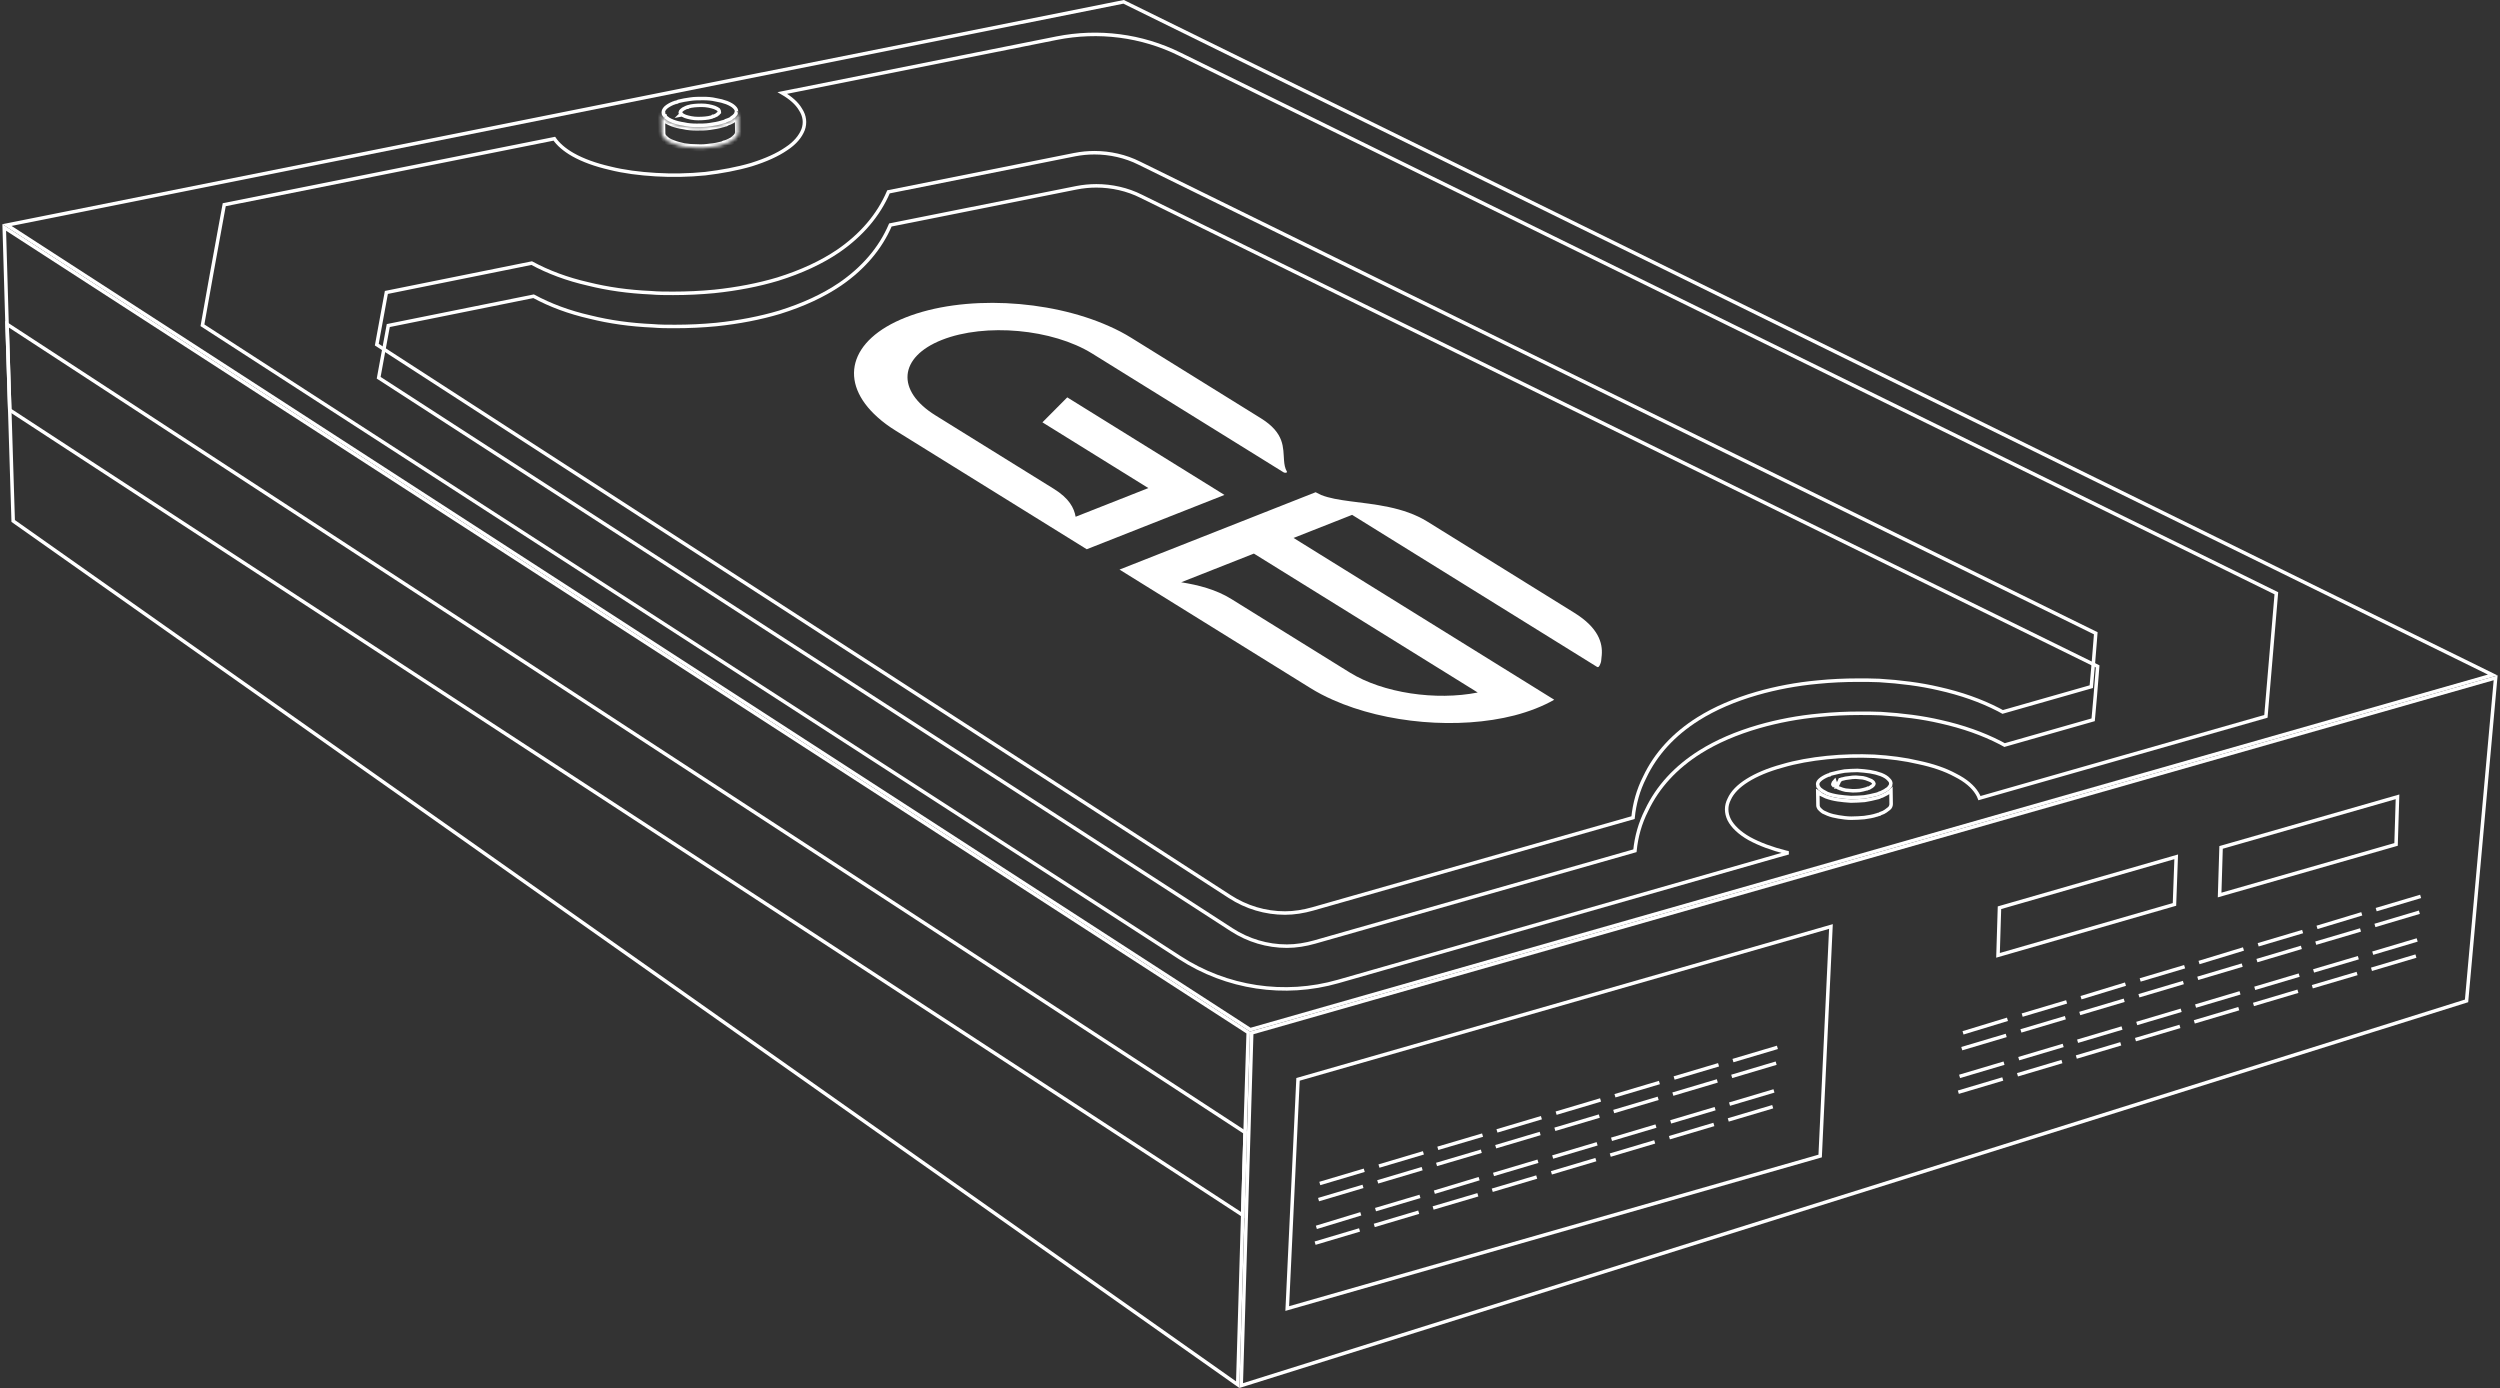 <svg width="713" height="396" viewBox="0 0 713 396" fill="none" xmlns="http://www.w3.org/2000/svg">
<rect x="0" y="0" width="713" height="396" fill="#333333" stroke="none"/>
<g clip-path="url(#clip0_1343_59709)">
<path d="M711.758 193.318L703.462 285.452L353.987 395.167L356.99 294.581L711.758 193.318Z" stroke="white"/>
<path d="M559.495 299.076L572.171 295.304" stroke="white" stroke-miterlimit="10"/>
<path d="M559.853 294.568L572.528 290.704" stroke="white" stroke-miterlimit="10"/>
<path d="M558.514 311.495L571.19 307.723" stroke="white" stroke-miterlimit="10"/>
<path d="M558.871 306.987L571.547 303.216" stroke="white" stroke-miterlimit="10"/>
<path d="M576.366 294.016L589.042 290.244" stroke="white" stroke-miterlimit="10"/>
<path d="M576.725 289.509L589.401 285.737" stroke="white" stroke-miterlimit="10"/>
<path d="M575.386 306.528L588.062 302.756" stroke="white" stroke-miterlimit="10"/>
<path d="M575.743 301.928L588.419 298.156" stroke="white" stroke-miterlimit="10"/>
<path d="M593.148 289.048L605.824 285.277" stroke="white" stroke-miterlimit="10"/>
<path d="M593.507 284.541L606.183 280.677" stroke="white" stroke-miterlimit="10"/>
<path d="M592.168 301.468L604.844 297.696" stroke="white" stroke-miterlimit="10"/>
<path d="M592.525 296.96L605.201 293.188" stroke="white" stroke-miterlimit="10"/>
<path d="M610.02 283.989L622.696 280.217" stroke="white" stroke-miterlimit="10"/>
<path d="M610.378 279.481L623.054 275.709" stroke="white" stroke-miterlimit="10"/>
<path d="M609.039 296.5L621.715 292.729" stroke="white" stroke-miterlimit="10"/>
<path d="M609.396 291.9L622.071 288.129" stroke="white" stroke-miterlimit="10"/>
<path d="M626.803 279.021L639.479 275.249" stroke="white" stroke-miterlimit="10"/>
<path d="M627.161 274.513L639.837 270.649" stroke="white" stroke-miterlimit="10"/>
<path d="M625.821 291.44L638.497 287.668" stroke="white" stroke-miterlimit="10"/>
<path d="M626.179 286.932L638.855 283.161" stroke="white" stroke-miterlimit="10"/>
<path d="M643.675 273.961L656.351 270.189" stroke="white" stroke-miterlimit="10"/>
<path d="M644.033 269.453L656.709 265.682" stroke="white" stroke-miterlimit="10"/>
<path d="M642.692 286.472L655.368 282.7" stroke="white" stroke-miterlimit="10"/>
<path d="M643.051 281.872L655.727 278.101" stroke="white" stroke-miterlimit="10"/>
<path d="M660.456 268.993L673.221 265.222" stroke="white" stroke-miterlimit="10"/>
<path d="M660.814 264.486L673.58 260.622" stroke="white" stroke-miterlimit="10"/>
<path d="M659.475 281.412L672.24 277.641" stroke="white" stroke-miterlimit="10"/>
<path d="M659.832 276.905L672.597 273.133" stroke="white" stroke-miterlimit="10"/>
<path d="M677.329 263.934L690.005 260.162" stroke="white" stroke-miterlimit="10"/>
<path d="M677.688 259.426L690.363 255.654" stroke="white" stroke-miterlimit="10"/>
<path d="M676.346 276.445L689.022 272.673" stroke="white" stroke-miterlimit="10"/>
<path d="M676.703 271.846L689.379 268.074" stroke="white" stroke-miterlimit="10"/>
<path d="M620.654 244.366L620.157 257.942L569.835 272.463L570.249 258.886L620.654 244.366Z" stroke="white"/>
<path d="M683.771 227.253L683.357 240.831L633.037 255.261L633.452 241.683L683.771 227.253Z" stroke="white"/>
<path d="M522.185 264.239L519.11 329.697L367.12 373.196L370.195 307.83L522.185 264.239Z" stroke="white"/>
<path d="M376.05 342.13L388.726 338.358" stroke="white" stroke-miterlimit="10"/>
<path d="M376.408 337.53L389.084 333.759" stroke="white" stroke-miterlimit="10"/>
<path d="M375.067 354.549L387.743 350.777" stroke="white" stroke-miterlimit="10"/>
<path d="M375.426 350.042L388.102 346.178" stroke="white" stroke-miterlimit="10"/>
<path d="M392.922 337.07L405.598 333.298" stroke="white" stroke-miterlimit="10"/>
<path d="M393.28 332.563L405.956 328.791" stroke="white" stroke-miterlimit="10"/>
<path d="M391.94 349.49L404.616 345.718" stroke="white" stroke-miterlimit="10"/>
<path d="M392.299 344.982L404.975 341.21" stroke="white" stroke-miterlimit="10"/>
<path d="M409.703 332.102L422.468 328.331" stroke="white" stroke-miterlimit="10"/>
<path d="M410.062 327.503L422.827 323.731" stroke="white" stroke-miterlimit="10"/>
<path d="M408.723 344.522L421.488 340.75" stroke="white" stroke-miterlimit="10"/>
<path d="M409.081 340.014L421.846 336.15" stroke="white" stroke-miterlimit="10"/>
<path d="M426.575 327.043L439.251 323.271" stroke="white" stroke-miterlimit="10"/>
<path d="M426.934 322.535L439.61 318.763" stroke="white" stroke-miterlimit="10"/>
<path d="M425.594 339.462L438.27 335.69" stroke="white" stroke-miterlimit="10"/>
<path d="M425.951 334.954L438.627 331.182" stroke="white" stroke-miterlimit="10"/>
<path d="M443.446 322.075L456.122 318.303" stroke="white" stroke-miterlimit="10"/>
<path d="M443.805 317.475L456.481 313.703" stroke="white" stroke-miterlimit="10"/>
<path d="M442.464 334.494L455.14 330.722" stroke="white" stroke-miterlimit="10"/>
<path d="M442.822 329.986L455.498 326.215" stroke="white" stroke-miterlimit="10"/>
<path d="M460.229 317.015L472.905 313.243" stroke="white" stroke-miterlimit="10"/>
<path d="M460.587 312.507L473.263 308.736" stroke="white" stroke-miterlimit="10"/>
<path d="M459.247 329.435L471.923 325.663" stroke="white" stroke-miterlimit="10"/>
<path d="M459.605 324.927L472.281 321.155" stroke="white" stroke-miterlimit="10"/>
<path d="M477.1 312.047L489.776 308.275" stroke="white" stroke-miterlimit="10"/>
<path d="M477.458 307.448L490.134 303.676" stroke="white" stroke-miterlimit="10"/>
<path d="M476.118 324.467L488.794 320.695" stroke="white" stroke-miterlimit="10"/>
<path d="M476.477 319.959L489.153 316.187" stroke="white" stroke-miterlimit="10"/>
<path d="M493.882 306.988L506.558 303.216" stroke="white" stroke-miterlimit="10"/>
<path d="M494.24 302.48L506.916 298.708" stroke="white" stroke-miterlimit="10"/>
<path d="M492.9 319.407L505.576 315.635" stroke="white" stroke-miterlimit="10"/>
<path d="M493.259 314.899L505.935 311.128" stroke="white" stroke-miterlimit="10"/>
<path d="M1.207 64.873L355.991 294.467L355.108 322.703V322.704L354.393 347.451L352.993 394.91L3.76 148.583L2.786 117.186L1.983 91.52L1.983 91.519L1.207 64.873Z" stroke="white"/>
<path d="M2.013 92.478L355.1 322.984L354.419 346.559L2.778 116.926L2.013 92.478Z" stroke="white"/>
<path d="M1.985 64.186L320.457 0.523L710.934 192.513L356.581 293.657L1.985 64.186Z" stroke="white"/>
<path d="M510.062 243.216L506.781 244.133L506.778 244.134L381.625 279.92C366.321 284.296 349.867 281.835 336.419 273.082H336.418L57.736 92.767C60.061 79.659 60.691 76.219 62.332 67.255C62.779 64.81 63.302 61.955 63.954 58.381L158.093 39.562C159.16 41.124 160.952 42.721 163.435 44.132L163.436 44.133C166.255 45.726 169.873 47.028 173.92 47.956C177.975 48.977 182.381 49.531 187.04 49.808C191.619 50.086 196.466 49.993 201.134 49.531L201.145 49.53C205.715 48.976 210.297 48.143 214.35 46.937L214.357 46.934C218.489 45.638 221.751 44.149 224.215 42.458C226.69 40.85 228.286 38.936 229.045 36.979L229.05 36.966C229.727 35.072 229.529 33.072 228.29 31.198C227.283 29.476 225.563 27.943 223.123 26.519L301.34 10.886C313.286 8.515 325.582 10.066 336.461 15.443L336.462 15.444L649.216 169.201C648.523 177.311 648.151 181.748 647.799 185.943C647.399 190.703 647.026 195.152 646.24 204.303L564.549 227.627C564.369 227.14 564.134 226.673 563.845 226.225C562.711 224.379 560.668 222.579 557.672 221.081C554.763 219.49 551.148 218.282 547.196 217.449C543.323 216.521 539.01 215.966 534.53 215.689H534.52C530.125 215.504 525.548 215.596 521.058 216.059C516.576 216.521 512.26 217.261 508.206 218.468C504.156 219.581 500.897 220.978 498.348 222.572C495.807 224.162 494.023 225.973 493.162 227.934C492.202 229.824 492.209 231.824 493.165 233.794L493.169 233.803C494.121 235.667 496.083 237.569 498.903 239.163L498.909 239.166C501.812 240.755 505.336 242.057 509.382 243.076L509.392 243.079L509.403 243.081L510.062 243.216Z" stroke="white"/>
<path d="M350.702 255.695L107.461 98.289C108.094 94.902 108.438 92.987 108.763 91.175C109.132 89.118 109.477 87.195 110.193 83.403L151.642 75.042C156.375 77.599 161.721 79.608 167.762 80.982C173.327 82.369 179.247 83.201 185.609 83.479C187.681 83.664 189.838 83.664 191.968 83.664H191.98C195.923 83.664 199.867 83.479 203.722 83.109L203.726 83.109C210.24 82.431 216.282 81.261 221.85 79.595L221.856 79.593C228.557 77.496 234.287 74.84 239.037 71.618L239.039 71.616C245.72 67.026 250.572 61.335 253.397 54.715L306.516 44.097L306.517 44.096C308.391 43.734 310.263 43.554 312.134 43.554C316.524 43.554 320.999 44.55 324.942 46.536L324.947 46.538L597.712 180.609C597.642 181.484 597.581 182.262 597.526 182.965C597.109 188.263 597.025 189.33 596.431 195.839L571.167 203.046C570.796 202.832 570.403 202.618 569.989 202.405C564.948 199.807 559.255 197.801 552.912 196.382C547.789 195.178 541.958 194.44 535.959 194.071L535.95 194.07C533.886 193.978 531.912 193.978 529.951 193.978H529.947C526.004 193.978 522.149 194.162 518.472 194.532C512.372 195.087 506.54 196.197 501.065 197.769H501.064C494.66 199.62 489.081 202.029 484.334 205.001L484.333 205.002C477.392 209.368 472.234 214.954 469.064 221.672C467.213 225.307 466.135 229.203 465.744 233.189L374.396 259.221C371.842 259.947 369.121 260.398 366.498 260.398C360.883 260.398 355.443 258.771 350.702 255.695Z" stroke="white"/>
<path d="M351.241 265.141L108 107.735C108.633 104.348 108.977 102.433 109.302 100.621C109.671 98.565 110.016 96.642 110.732 92.85L152.181 84.488C156.914 87.046 162.26 89.055 168.301 90.428C173.866 91.816 179.786 92.647 186.148 92.925C188.22 93.11 190.377 93.11 192.507 93.11H192.519C196.462 93.11 200.406 92.925 204.261 92.556L204.265 92.555C210.779 91.878 216.821 90.707 222.389 89.041L222.395 89.039C229.096 86.943 234.826 84.286 239.576 81.064L239.578 81.063C246.259 76.473 251.111 70.781 253.936 64.162L307.055 53.543L307.056 53.543C308.93 53.181 310.802 53 312.673 53C317.063 53 321.538 53.996 325.481 55.982L325.486 55.985L598.251 190.055C598.181 190.93 598.12 191.708 598.065 192.411C597.648 197.709 597.564 198.776 596.97 205.285L571.706 212.492C571.335 212.278 570.942 212.064 570.528 211.851C565.487 209.253 559.794 207.247 553.451 205.828C548.328 204.624 542.497 203.886 536.498 203.517L536.489 203.516C534.425 203.424 532.451 203.424 530.49 203.424H530.486C526.543 203.424 522.688 203.608 519.011 203.978C512.911 204.533 507.079 205.643 501.604 207.215H501.603C495.199 209.066 489.62 211.475 484.873 214.447L484.872 214.448C477.931 218.814 472.773 224.4 469.603 231.118C467.752 234.753 466.674 238.649 466.283 242.635L374.935 268.667C372.381 269.393 369.66 269.844 367.037 269.844C361.422 269.844 355.982 268.217 351.241 265.141Z" stroke="white"/>
<path d="M518.486 229.704L518.427 225.825C518.436 225.83 518.445 225.834 518.454 225.838C518.518 225.89 518.589 225.943 518.653 225.989C518.758 226.065 518.881 226.15 519.001 226.232C519.026 226.258 519.058 226.289 519.093 226.32V226.45L519.391 226.581C519.797 226.761 520.234 226.971 520.703 227.212L520.729 227.226L520.756 227.236C521.774 227.617 522.879 227.901 524.159 228.09C525.34 228.277 526.606 228.37 527.847 228.462H527.858L527.876 228.464H527.894C529.165 228.464 530.521 228.37 531.77 228.278L531.791 228.277L531.811 228.274C532.991 228.087 534.257 227.807 535.339 227.528L535.393 227.514L535.443 227.488C535.5 227.459 535.542 227.452 535.571 227.452H535.693L535.8 227.396C535.823 227.385 535.842 227.376 535.857 227.369C535.866 227.365 535.873 227.362 535.879 227.36H535.96L536.068 227.304L536.333 227.168C536.487 227.15 536.633 227.104 536.771 227.034C537.315 226.785 537.804 226.533 538.235 226.279L538.294 226.245L538.341 226.196C538.387 226.149 538.413 226.122 538.445 226.096C538.473 226.072 538.51 226.046 538.568 226.016C538.778 225.908 539.077 225.705 539.298 225.485L539.356 229.347C539.356 229.513 539.315 229.725 539.212 229.991C539.129 230.205 538.978 230.414 538.735 230.614C538.45 230.849 538.134 231.085 537.788 231.324L537.781 231.328L537.775 231.333C537.411 231.6 536.958 231.823 536.406 231.994L536.284 232.032L536.195 232.123C536.19 232.128 536.174 232.142 536.139 232.165C536.023 232.179 535.91 232.21 535.803 232.255C535.666 232.271 535.519 232.316 535.389 232.414C535.353 232.428 535.325 232.432 535.304 232.432H535.22L535.141 232.459C534.127 232.807 532.932 232.986 531.677 233.17C530.522 233.262 529.206 233.352 527.984 233.352C526.778 233.352 525.563 233.174 524.402 232.99C523.264 232.809 522.15 232.542 521.309 232.197C520.794 231.961 520.334 231.753 519.927 231.573C519.608 231.351 519.35 231.136 519.148 230.927L519.129 230.908L519.107 230.89C518.864 230.69 518.713 230.481 518.63 230.267L518.623 230.248L518.614 230.229C518.524 230.044 518.486 229.873 518.486 229.712V229.704Z" stroke="white"/>
<path d="M519.684 225.5L519.649 225.464L519.608 225.436C519.334 225.248 519.118 225.097 518.981 224.96C518.979 224.955 518.976 224.949 518.971 224.94C518.97 224.938 518.969 224.935 518.968 224.933C518.944 224.884 518.892 224.776 518.791 224.672C518.61 224.485 518.575 224.445 518.525 224.342L518.49 224.27L518.487 224.267C518.487 224.263 518.487 224.258 518.487 224.253C518.486 224.234 518.486 224.216 518.486 224.192V224.077L518.436 223.974C518.403 223.908 518.396 223.837 518.396 223.64C518.396 223.269 518.571 222.872 519.038 222.445L519.04 222.443C519.575 221.946 520.349 221.484 521.385 221.068L521.407 221.06L521.428 221.049C521.485 221.019 521.527 221.012 521.556 221.012H521.768L521.915 220.861C521.919 220.856 521.936 220.842 521.971 220.819C522.087 220.805 522.198 220.774 522.305 220.73C522.447 220.715 522.583 220.675 522.712 220.616C523.758 220.347 524.877 220.083 526.075 219.906C527.315 219.814 528.535 219.725 529.751 219.724C530.999 219.816 532.22 219.907 533.351 220.086C534.48 220.265 535.516 220.533 536.462 220.887C537.495 221.301 538.184 221.754 538.585 222.219L538.604 222.241L538.626 222.261C539.092 222.688 539.267 223.085 539.267 223.456C539.267 223.475 539.262 223.511 539.241 223.587C539.239 223.594 539.236 223.603 539.233 223.614C539.225 223.642 539.214 223.68 539.207 223.709C539.198 223.746 539.178 223.826 539.178 223.916C539.178 223.94 539.178 223.958 539.177 223.977C539.177 223.982 539.176 223.987 539.176 223.991L539.174 223.994L539.139 224.066C539.119 224.105 539.081 224.162 539.026 224.229C538.972 224.293 538.917 224.35 538.873 224.396L538.817 224.454L538.782 224.526C538.752 224.587 538.726 224.626 538.703 224.656C538.677 224.689 538.651 224.717 538.605 224.764C538.47 224.903 538.248 225.056 538.11 225.128C537.896 225.238 537.766 225.355 537.671 225.45C537.285 225.675 536.844 225.901 536.345 226.129L536.335 226.134L536.324 226.14C536.267 226.169 536.226 226.176 536.196 226.176H536.075L535.967 226.231L535.685 226.377C535.597 226.395 535.514 226.427 535.442 226.459C535.302 226.474 535.168 226.514 535.041 226.572C533.998 226.839 532.793 227.105 531.675 227.283C530.437 227.374 529.13 227.463 527.913 227.464C526.665 227.372 525.443 227.281 524.313 227.102L524.307 227.101C523.101 226.924 522.073 226.659 521.134 226.31C520.676 226.073 520.246 225.837 519.846 225.601L519.729 225.532H519.715C519.706 225.523 519.696 225.512 519.684 225.5Z" stroke="white"/>
<path d="M523.82 224.428H523.869L524.005 224.532C524.182 224.669 524.379 224.76 524.603 224.806L524.659 224.818L524.71 224.841C525.199 225.065 525.747 225.236 526.357 225.352C526.997 225.412 527.665 225.472 528.362 225.532C529.047 225.531 529.702 225.502 530.328 225.444C531.017 225.325 531.644 225.177 532.21 225.002L532.282 224.98H532.358H532.359H532.361H532.363H532.364H532.366H532.368H532.369H532.371H532.372C532.433 224.945 532.502 224.917 532.579 224.902L532.682 224.796H532.893H532.895H532.897H532.898H532.9H532.902H532.903H532.905H532.907H532.908H532.91H532.911H532.913H532.915H532.916H532.918H532.92H532.921H532.923H532.924H532.926H532.928H532.929H532.931H532.933H532.934H532.936H532.937H532.939H532.941H532.942H532.944H532.945H532.947H532.949H532.95H532.952H532.954H532.955H532.957H532.958H532.96H532.962H532.963H532.965H532.967H532.968C533.192 224.696 533.392 224.578 533.569 224.44L533.705 224.336H533.765L533.771 224.332C533.951 224.208 534.031 224.141 534.052 224.12L534.178 223.99C534.23 223.891 534.291 223.795 534.363 223.711C534.372 223.621 534.392 223.526 534.432 223.434C534.402 223.314 534.322 223.162 534.141 222.976C533.923 222.751 533.563 222.54 533.013 222.37L532.982 222.36L532.953 222.347C532.465 222.123 531.917 221.952 531.306 221.836C530.666 221.776 529.998 221.716 529.301 221.656C528.624 221.657 527.977 221.716 527.362 221.832L527.337 221.836L527.312 221.838C526.629 221.897 526.01 222.014 525.453 222.186L525.381 222.208H525.306H525.305H525.303H525.301H525.3H525.298H525.296H525.295H525.293H525.292C525.231 222.243 525.161 222.271 525.084 222.287L524.981 222.392H524.77L523.82 224.428ZM523.82 224.428L523.749 224.392C523.701 224.367 523.642 224.326 523.574 224.263V224.071L523.395 223.979V223.897L523.306 223.805V223.713L523.165 223.568L522.806 223.916C522.747 223.855 522.717 223.763 522.717 223.64C522.776 223.333 522.955 223.027 523.252 222.72L523.82 224.428ZM523.085 223.916L522.895 224.1M523.216 224.1L523.074 224.376" stroke="white"/>
<mask id="mask0_1343_59709" style="mask-type:luminance" maskUnits="userSpaceOnUse" x="188" y="31" width="23" height="12">
<path d="M210.547 31.738C210.547 31.8 210.547 31.83 210.547 31.83C210.547 31.922 210.458 32.106 210.458 32.29C210.369 32.382 210.458 32.474 210.369 32.566C210.369 32.566 210.369 32.597 210.369 32.658C210.279 32.75 210.101 32.934 210.012 33.118C209.922 33.21 209.833 33.302 209.744 33.394C209.744 33.394 209.744 33.425 209.744 33.486C209.565 33.578 209.298 33.762 209.03 33.946C208.94 34.038 208.851 34.13 208.762 34.222C208.345 34.468 207.84 34.682 207.244 34.866C207.185 34.927 207.096 34.989 206.977 35.05C206.858 35.05 206.739 35.081 206.62 35.142C206.501 35.203 206.411 35.234 206.352 35.234C206.233 35.295 206.114 35.326 205.995 35.326C204.923 35.694 203.674 35.878 202.424 36.062C201.263 36.246 199.924 36.246 198.675 36.246C197.425 36.246 196.175 36.154 195.015 35.878C193.765 35.694 192.694 35.418 191.712 35.05C191.236 34.866 190.789 34.651 190.373 34.406C190.284 34.314 190.194 34.222 190.016 34.13C189.837 33.946 189.569 33.854 189.391 33.67C189.302 33.578 189.212 33.394 189.212 33.302C189.034 33.21 188.945 33.026 188.855 32.934C188.855 32.873 188.855 32.842 188.855 32.842C188.766 32.75 188.766 32.658 188.766 32.474C188.677 32.382 188.677 32.198 188.677 32.106L188.766 37.994C188.766 38.239 188.826 38.515 188.945 38.822C189.064 39.067 189.272 39.312 189.569 39.558C189.807 39.803 190.105 40.048 190.462 40.294C190.879 40.539 191.355 40.754 191.89 40.938C192.783 41.306 193.854 41.582 195.104 41.858C196.264 42.042 197.514 42.134 198.764 42.134C200.014 42.226 201.353 42.134 202.513 41.95C203.763 41.858 205.013 41.582 206.084 41.306C206.203 41.244 206.322 41.183 206.441 41.122C206.501 41.122 206.59 41.091 206.709 41.03C206.828 41.03 206.947 40.999 207.066 40.938C207.185 40.877 207.274 40.846 207.334 40.846C207.929 40.6 208.435 40.355 208.851 40.11C209.208 39.864 209.536 39.589 209.833 39.282C210.131 39.036 210.339 38.761 210.458 38.454C210.577 38.209 210.637 37.933 210.637 37.626L210.547 31.738Z" fill="white"/>
</mask>
<g mask="url(#mask0_1343_59709)">
<path d="M210.547 31.738L211.547 31.723L209.547 31.738H210.547ZM210.458 32.29L211.176 32.986L211.458 32.696V32.29H210.458ZM210.369 32.566L209.651 31.87L209.369 32.161V32.566H210.369ZM210.369 32.658L211.086 33.355L211.369 33.064V32.658H210.369ZM210.012 33.118L210.729 33.815L210.841 33.699L210.911 33.555L210.012 33.118ZM209.744 33.394L209.026 32.698L208.744 32.989V33.394H209.744ZM209.744 33.486L210.202 34.375L210.744 34.096V33.486H209.744ZM209.03 33.946L208.463 33.122L208.381 33.178L208.312 33.25L209.03 33.946ZM208.762 34.222L209.269 35.084L209.386 35.015L209.48 34.918L208.762 34.222ZM207.244 34.866L206.949 33.911L206.705 33.986L206.527 34.17L207.244 34.866ZM206.977 35.05V36.05H207.219L207.435 35.939L206.977 35.05ZM206.352 35.234V34.234H206.109L205.894 34.345L206.352 35.234ZM205.995 35.326V34.326H205.828L205.67 34.38L205.995 35.326ZM202.424 36.062L202.278 35.073L202.267 35.074L202.424 36.062ZM195.015 35.878L195.246 34.905L195.204 34.895L195.16 34.889L195.015 35.878ZM191.712 35.05L191.351 35.983L191.361 35.986L191.712 35.05ZM190.373 34.406L189.655 35.102L189.749 35.199L189.865 35.268L190.373 34.406ZM190.016 34.13L189.298 34.827L189.412 34.944L189.558 35.019L190.016 34.13ZM189.212 33.302H190.212V32.693L189.67 32.413L189.212 33.302ZM188.855 32.934H187.855V33.34L188.138 33.631L188.855 32.934ZM188.855 32.842H189.855V32.437L189.573 32.146L188.855 32.842ZM188.766 32.474H189.766V32.069L189.484 31.778L188.766 32.474ZM188.677 32.106L189.677 32.091L187.677 32.106H188.677ZM188.766 37.994H189.766V37.986V37.979L188.766 37.994ZM188.945 38.822L188.012 39.184L188.027 39.222L188.045 39.258L188.945 38.822ZM189.569 39.558L190.287 38.861L190.248 38.822L190.206 38.786L189.569 39.558ZM190.462 40.294L189.896 41.118L189.925 41.138L189.955 41.155L190.462 40.294ZM191.89 40.938L192.272 40.013L192.244 40.002L192.215 39.992L191.89 40.938ZM195.104 41.858L194.888 42.834L194.918 42.841L194.947 42.845L195.104 41.858ZM198.764 42.134L198.837 41.136L198.801 41.134H198.764V42.134ZM202.513 41.95L202.44 40.952L202.398 40.956L202.357 40.962L202.513 41.95ZM206.084 41.306L206.333 42.274L206.442 42.246L206.542 42.195L206.084 41.306ZM206.441 41.122V40.122H206.198L205.983 40.233L206.441 41.122ZM206.709 41.03V40.03H206.466L206.251 40.141L206.709 41.03ZM207.334 40.846V41.846H207.532L207.715 41.77L207.334 40.846ZM208.851 40.11L209.359 40.971L209.389 40.954L209.417 40.934L208.851 40.11ZM209.833 39.282L209.197 38.51L209.154 38.546L209.115 38.585L209.833 39.282ZM210.458 38.454L209.558 38.017L209.541 38.054L209.526 38.092L210.458 38.454ZM210.637 37.626H211.637V37.618L211.636 37.611L210.637 37.626ZM209.547 31.738C209.547 31.738 209.547 31.739 209.547 31.739C209.547 31.739 209.547 31.739 209.547 31.739C209.547 31.739 209.547 31.741 209.547 31.741C209.547 31.741 209.547 31.741 209.547 31.741C209.547 31.741 209.547 31.742 209.547 31.742C209.547 31.742 209.547 31.742 209.547 31.742C209.547 31.742 209.547 31.744 209.547 31.744C209.547 31.744 209.547 31.744 209.547 31.744C209.547 31.744 209.547 31.745 209.547 31.745C209.547 31.745 209.547 31.745 209.547 31.745C209.547 31.745 209.547 31.746 209.547 31.746C209.547 31.746 209.547 31.747 209.547 31.746C209.547 31.747 209.547 31.748 209.547 31.748C209.547 31.748 209.547 31.748 209.547 31.748C209.547 31.748 209.547 31.749 209.547 31.749C209.547 31.749 209.547 31.749 209.547 31.749C209.547 31.749 209.547 31.75 209.547 31.75C209.547 31.75 209.547 31.75 209.547 31.75C209.547 31.75 209.547 31.752 209.547 31.752C209.547 31.752 209.547 31.752 209.547 31.752C209.547 31.752 209.547 31.753 209.547 31.753C209.547 31.753 209.547 31.754 209.547 31.754C209.547 31.754 209.547 31.754 209.547 31.754C209.547 31.754 209.547 31.755 209.547 31.755C209.547 31.755 209.547 31.756 209.547 31.755C209.547 31.756 209.547 31.757 209.547 31.757C209.547 31.757 209.547 31.757 209.547 31.757C209.547 31.757 209.547 31.758 209.547 31.758C209.547 31.758 209.547 31.758 209.547 31.758C209.547 31.758 209.547 31.759 209.547 31.759C209.547 31.759 209.547 31.76 209.547 31.76C209.547 31.76 209.547 31.76 209.547 31.76C209.547 31.76 209.547 31.761 209.547 31.761C209.547 31.761 209.547 31.762 209.547 31.761C209.547 31.762 209.547 31.762 209.547 31.763C209.547 31.762 209.547 31.763 209.547 31.763C209.547 31.763 209.547 31.764 209.547 31.764C209.547 31.764 209.547 31.764 209.547 31.764C209.547 31.764 209.547 31.765 209.547 31.765C209.547 31.765 209.547 31.765 209.547 31.765C209.547 31.765 209.547 31.766 209.547 31.766C209.547 31.766 209.547 31.766 209.547 31.766C209.547 31.766 209.547 31.767 209.547 31.767C209.547 31.767 209.547 31.768 209.547 31.767C209.547 31.768 209.547 31.769 209.547 31.769C209.547 31.769 209.547 31.77 209.547 31.77C209.547 31.77 209.547 31.77 209.547 31.77C209.547 31.77 209.547 31.771 209.547 31.771C209.547 31.771 209.547 31.771 209.547 31.771C209.547 31.771 209.547 31.772 209.547 31.772C209.547 31.772 209.547 31.772 209.547 31.772C209.547 31.772 209.547 31.773 209.547 31.773C209.547 31.773 209.547 31.773 209.547 31.773C209.547 31.773 209.547 31.774 209.547 31.774C209.547 31.774 209.547 31.774 209.547 31.774C209.547 31.774 209.547 31.775 209.547 31.775C209.547 31.776 209.547 31.776 209.547 31.777C209.547 31.777 209.547 31.778 209.547 31.778C209.547 31.778 209.547 31.779 209.547 31.779C209.547 31.779 209.547 31.779 209.547 31.779C209.547 31.779 209.547 31.78 209.547 31.78C209.547 31.78 209.547 31.78 209.547 31.78C209.547 31.78 209.547 31.781 209.547 31.781C209.547 31.781 209.547 31.781 209.547 31.781C209.547 31.781 209.547 31.782 209.547 31.782C209.547 31.782 209.547 31.783 209.547 31.784C209.547 31.783 209.547 31.784 209.547 31.784C209.547 31.784 209.547 31.785 209.547 31.785C209.547 31.785 209.547 31.785 209.547 31.785C209.547 31.785 209.547 31.786 209.547 31.786C209.547 31.786 209.547 31.787 209.547 31.787C209.547 31.787 209.547 31.788 209.547 31.788C209.547 31.788 209.547 31.789 209.547 31.789C209.547 31.79 209.547 31.791 209.547 31.791C209.547 31.791 209.547 31.792 209.547 31.792C209.547 31.792 209.547 31.793 209.547 31.793C209.547 31.793 209.547 31.794 209.547 31.794C209.547 31.794 209.547 31.795 209.547 31.795C209.547 31.795 209.547 31.796 209.547 31.796C209.547 31.796 209.547 31.796 209.547 31.796C209.547 31.796 209.547 31.797 209.547 31.797C209.547 31.797 209.547 31.797 209.547 31.797C209.547 31.797 209.547 31.798 209.547 31.799C209.547 31.798 209.547 31.799 209.547 31.799C209.547 31.799 209.547 31.8 209.547 31.8C209.547 31.8 209.547 31.8 209.547 31.8C209.547 31.8 209.547 31.801 209.547 31.801C209.547 31.801 209.547 31.802 209.547 31.802C209.547 31.802 209.547 31.803 209.547 31.803C209.547 31.803 209.547 31.803 209.547 31.803C209.547 31.803 209.547 31.804 209.547 31.804C209.547 31.804 209.547 31.805 209.547 31.805C209.547 31.805 209.547 31.805 209.547 31.805V31.806C209.547 31.806 209.547 31.808 209.547 31.808C209.547 31.808 209.547 31.808 209.547 31.808C209.547 31.808 209.547 31.809 209.547 31.809C209.547 31.809 209.547 31.81 209.547 31.81V31.811C209.547 31.811 209.547 31.811 209.547 31.811C209.547 31.811 209.547 31.812 209.547 31.812C209.547 31.812 209.547 31.813 209.547 31.813C209.547 31.813 209.547 31.813 209.547 31.813V31.814C209.547 31.814 209.547 31.814 209.547 31.814C209.547 31.814 209.547 31.815 209.547 31.815C209.547 31.815 209.547 31.816 209.547 31.816C209.547 31.817 209.547 31.817 209.547 31.817V31.819C209.547 31.819 209.547 31.82 209.547 31.82V31.821C209.547 31.82 209.547 31.821 209.547 31.821V31.822C209.547 31.822 209.547 31.822 209.547 31.822C209.547 31.822 209.547 31.823 209.547 31.823C209.547 31.823 209.547 31.824 209.547 31.824C209.547 31.824 209.547 31.825 209.547 31.825C209.547 31.825 209.547 31.826 209.547 31.826V31.827C209.547 31.827 209.547 31.828 209.547 31.828C209.547 31.828 209.547 31.829 209.547 31.829C209.547 31.829 209.547 31.83 209.547 31.83C209.547 31.83 209.547 31.83 210.547 31.83C211.547 31.83 211.547 31.83 211.547 31.83V31.829V31.828C211.547 31.828 211.547 31.827 211.547 31.827C211.547 31.827 211.547 31.826 211.547 31.826C211.547 31.826 211.547 31.825 211.547 31.825C211.547 31.825 211.547 31.824 211.547 31.824C211.547 31.824 211.547 31.823 211.547 31.823C211.547 31.823 211.547 31.823 211.547 31.823C211.547 31.823 211.547 31.822 211.547 31.822C211.547 31.822 211.547 31.822 211.547 31.822C211.547 31.822 211.547 31.821 211.547 31.821C211.547 31.821 211.547 31.821 211.547 31.821C211.547 31.821 211.547 31.82 211.547 31.82C211.547 31.82 211.547 31.819 211.547 31.819C211.547 31.819 211.547 31.817 211.547 31.817C211.547 31.817 211.547 31.817 211.547 31.817V31.816C211.547 31.817 211.547 31.816 211.547 31.816V31.815C211.547 31.815 211.547 31.815 211.547 31.815C211.547 31.815 211.547 31.814 211.547 31.814C211.547 31.814 211.547 31.814 211.547 31.814V31.813C211.547 31.813 211.547 31.813 211.547 31.813V31.812C211.547 31.812 211.547 31.812 211.547 31.812C211.547 31.812 211.547 31.811 211.547 31.811V31.81C211.547 31.81 211.547 31.809 211.547 31.809C211.547 31.809 211.547 31.808 211.547 31.808C211.547 31.808 211.547 31.807 211.547 31.807C211.547 31.807 211.547 31.806 211.547 31.805C211.547 31.805 211.547 31.805 211.547 31.805C211.547 31.805 211.547 31.804 211.547 31.805C211.547 31.805 211.547 31.803 211.547 31.803C211.547 31.803 211.547 31.802 211.547 31.802C211.547 31.802 211.547 31.801 211.547 31.801C211.547 31.801 211.547 31.8 211.547 31.8C211.547 31.8 211.547 31.799 211.547 31.799C211.547 31.799 211.547 31.799 211.547 31.799C211.547 31.799 211.547 31.798 211.547 31.798C211.547 31.798 211.547 31.798 211.547 31.798C211.547 31.798 211.547 31.797 211.547 31.797C211.547 31.797 211.547 31.796 211.547 31.796C211.547 31.796 211.547 31.794 211.547 31.794C211.547 31.794 211.547 31.794 211.547 31.793C211.547 31.793 211.547 31.792 211.547 31.792C211.547 31.792 211.547 31.791 211.547 31.791C211.547 31.791 211.547 31.791 211.547 31.791C211.547 31.791 211.547 31.79 211.547 31.79C211.547 31.79 211.547 31.789 211.547 31.789C211.547 31.789 211.547 31.788 211.547 31.788C211.547 31.788 211.547 31.787 211.547 31.788C211.547 31.788 211.547 31.786 211.547 31.786C211.547 31.786 211.547 31.785 211.547 31.785C211.547 31.785 211.547 31.784 211.547 31.784C211.547 31.784 211.547 31.784 211.547 31.784C211.547 31.784 211.547 31.783 211.547 31.783C211.547 31.783 211.547 31.782 211.547 31.783C211.547 31.782 211.547 31.782 211.547 31.781C211.547 31.782 211.547 31.781 211.547 31.781C211.547 31.781 211.547 31.78 211.547 31.78C211.547 31.78 211.547 31.78 211.547 31.78C211.547 31.78 211.547 31.779 211.547 31.779C211.547 31.779 211.547 31.779 211.547 31.779C211.547 31.779 211.547 31.778 211.547 31.778C211.547 31.778 211.547 31.778 211.547 31.778C211.547 31.778 211.547 31.777 211.547 31.777C211.547 31.777 211.547 31.777 211.547 31.777C211.547 31.777 211.547 31.776 211.547 31.776C211.547 31.776 211.547 31.776 211.547 31.776C211.547 31.776 211.547 31.775 211.547 31.775C211.547 31.775 211.547 31.775 211.547 31.775C211.547 31.775 211.547 31.774 211.547 31.774C211.547 31.774 211.547 31.774 211.547 31.774C211.547 31.774 211.547 31.773 211.547 31.773C211.547 31.773 211.547 31.773 211.547 31.773C211.547 31.773 211.547 31.772 211.547 31.772C211.547 31.772 211.547 31.771 211.547 31.772C211.547 31.771 211.547 31.77 211.547 31.77C211.547 31.77 211.547 31.77 211.547 31.77C211.547 31.77 211.547 31.769 211.547 31.769C211.547 31.769 211.547 31.769 211.547 31.769C211.547 31.769 211.547 31.768 211.547 31.768C211.547 31.768 211.547 31.768 211.547 31.768C211.547 31.768 211.547 31.767 211.547 31.767C211.547 31.767 211.547 31.767 211.547 31.767C211.547 31.767 211.547 31.766 211.547 31.766C211.547 31.766 211.547 31.765 211.547 31.766C211.547 31.765 211.547 31.765 211.547 31.765C211.547 31.765 211.547 31.764 211.547 31.765C211.547 31.764 211.547 31.763 211.547 31.763C211.547 31.763 211.547 31.763 211.547 31.763C211.547 31.763 211.547 31.762 211.547 31.762C211.547 31.762 211.547 31.762 211.547 31.762C211.547 31.762 211.547 31.761 211.547 31.761C211.547 31.761 211.547 31.761 211.547 31.761C211.547 31.761 211.547 31.76 211.547 31.759C211.547 31.76 211.547 31.759 211.547 31.759C211.547 31.759 211.547 31.758 211.547 31.758C211.547 31.758 211.547 31.757 211.547 31.757C211.547 31.757 211.547 31.757 211.547 31.757C211.547 31.757 211.547 31.756 211.547 31.756C211.547 31.756 211.547 31.755 211.547 31.755C211.547 31.755 211.547 31.755 211.547 31.755C211.547 31.755 211.547 31.754 211.547 31.754C211.547 31.754 211.547 31.754 211.547 31.754C211.547 31.753 211.547 31.752 211.547 31.752C211.547 31.752 211.547 31.752 211.547 31.752C211.547 31.752 211.547 31.751 211.547 31.751C211.547 31.751 211.547 31.75 211.547 31.75C211.547 31.75 211.547 31.75 211.547 31.75C211.547 31.75 211.547 31.749 211.547 31.749C211.547 31.749 211.547 31.748 211.547 31.749C211.547 31.748 211.547 31.747 211.547 31.747C211.547 31.748 211.547 31.747 211.547 31.747C211.547 31.747 211.547 31.746 211.547 31.746C211.547 31.746 211.547 31.746 211.547 31.746C211.547 31.746 211.547 31.745 211.547 31.745C211.547 31.745 211.547 31.744 211.547 31.745C211.547 31.744 211.547 31.743 211.547 31.743C211.547 31.743 211.547 31.743 211.547 31.743C211.547 31.743 211.547 31.742 211.547 31.742C211.547 31.742 211.547 31.742 211.547 31.742C211.547 31.742 211.547 31.741 211.547 31.74C211.547 31.741 211.547 31.74 211.547 31.74C211.547 31.74 211.547 31.739 211.547 31.739L209.547 31.738ZM209.547 31.83C209.547 31.765 209.555 31.718 209.558 31.699C209.562 31.679 209.565 31.667 209.564 31.67C209.559 31.69 209.558 31.69 209.539 31.759C209.514 31.849 209.458 32.053 209.458 32.29H211.458C211.458 32.344 211.447 32.364 211.466 32.293C211.47 32.281 211.491 32.207 211.503 32.16C211.51 32.13 211.521 32.087 211.529 32.038C211.537 31.991 211.547 31.918 211.547 31.83L209.547 31.83ZM209.74 31.594C209.67 31.666 209.607 31.75 209.554 31.846C209.502 31.941 209.468 32.036 209.447 32.123C209.426 32.209 209.419 32.282 209.416 32.333C209.413 32.38 209.413 32.422 209.413 32.428C209.413 32.445 209.413 32.426 209.415 32.402C209.416 32.374 209.421 32.324 209.436 32.261C209.452 32.197 209.477 32.125 209.517 32.053C209.556 31.98 209.603 31.919 209.651 31.87L211.086 33.263C211.157 33.19 211.22 33.106 211.272 33.011C211.325 32.915 211.358 32.821 211.38 32.733C211.4 32.648 211.408 32.574 211.411 32.523C211.414 32.477 211.413 32.435 211.413 32.428C211.413 32.412 211.414 32.431 211.412 32.454C211.411 32.482 211.406 32.533 211.391 32.595C211.375 32.66 211.35 32.731 211.31 32.804C211.27 32.876 211.224 32.937 211.176 32.986L209.74 31.594ZM210.369 32.566C209.369 32.566 209.369 32.566 209.369 32.566C209.369 32.566 209.369 32.567 209.369 32.567C209.369 32.567 209.369 32.568 209.369 32.568C209.369 32.568 209.369 32.569 209.369 32.569C209.369 32.569 209.369 32.57 209.369 32.571C209.369 32.571 209.369 32.572 209.369 32.572C209.369 32.572 209.369 32.573 209.369 32.573V32.574C209.369 32.574 209.369 32.574 209.369 32.574C209.369 32.574 209.369 32.575 209.369 32.575C209.369 32.575 209.369 32.575 209.369 32.575V32.576V32.577C209.369 32.577 209.369 32.578 209.369 32.578C209.369 32.578 209.369 32.578 209.369 32.578V32.579C209.369 32.579 209.369 32.579 209.369 32.579V32.58C209.369 32.58 209.369 32.58 209.369 32.58V32.581C209.369 32.581 209.369 32.581 209.369 32.581C209.369 32.581 209.369 32.582 209.369 32.583C209.369 32.582 209.369 32.583 209.369 32.583C209.369 32.583 209.369 32.584 209.369 32.584C209.369 32.584 209.369 32.584 209.369 32.584C209.369 32.584 209.369 32.585 209.369 32.585C209.369 32.585 209.369 32.585 209.369 32.585V32.586C209.369 32.586 209.369 32.587 209.369 32.587C209.369 32.587 209.369 32.587 209.369 32.587C209.369 32.587 209.369 32.588 209.369 32.588C209.369 32.588 209.369 32.589 209.369 32.589C209.369 32.59 209.369 32.59 209.369 32.59C209.369 32.591 209.369 32.592 209.369 32.592C209.369 32.591 209.369 32.592 209.369 32.592C209.369 32.592 209.369 32.593 209.369 32.593V32.594C209.369 32.594 209.369 32.595 209.369 32.595C209.369 32.595 209.369 32.596 209.369 32.596C209.369 32.596 209.369 32.597 209.369 32.597C209.369 32.597 209.369 32.597 209.369 32.597C209.369 32.597 209.369 32.598 209.369 32.598C209.369 32.598 209.369 32.599 209.369 32.599C209.369 32.599 209.369 32.599 209.369 32.599C209.369 32.599 209.369 32.6 209.369 32.6C209.369 32.6 209.369 32.601 209.369 32.602C209.369 32.602 209.369 32.602 209.369 32.603C209.369 32.603 209.369 32.604 209.369 32.604C209.369 32.604 209.369 32.605 209.369 32.605C209.369 32.605 209.369 32.605 209.369 32.605C209.369 32.605 209.369 32.606 209.369 32.606C209.369 32.606 209.369 32.607 209.369 32.607C209.369 32.607 209.369 32.608 209.369 32.608C209.369 32.608 209.369 32.609 209.369 32.608C209.369 32.609 209.369 32.609 209.369 32.61C209.369 32.61 209.369 32.611 209.369 32.611C209.369 32.611 209.369 32.612 209.369 32.612C209.369 32.612 209.369 32.612 209.369 32.612C209.369 32.612 209.369 32.613 209.369 32.613C209.369 32.614 209.369 32.615 209.369 32.615C209.369 32.615 209.369 32.616 209.369 32.616C209.369 32.616 209.369 32.617 209.369 32.617C209.369 32.617 209.369 32.618 209.369 32.618C209.369 32.618 209.369 32.618 209.369 32.618C209.369 32.618 209.369 32.619 209.369 32.62C209.369 32.619 209.369 32.62 209.369 32.62C209.369 32.62 209.369 32.621 209.369 32.621C209.369 32.621 209.369 32.622 209.369 32.622C209.369 32.622 209.369 32.622 209.369 32.622C209.369 32.622 209.369 32.623 209.369 32.623C209.369 32.623 209.369 32.623 209.369 32.623C209.369 32.623 209.369 32.624 209.369 32.624C209.369 32.624 209.369 32.624 209.369 32.624C209.369 32.624 209.369 32.625 209.369 32.625C209.369 32.625 209.369 32.625 209.369 32.625C209.369 32.625 209.369 32.626 209.369 32.626C209.369 32.626 209.369 32.627 209.369 32.626C209.369 32.627 209.369 32.627 209.369 32.628C209.369 32.627 209.369 32.628 209.369 32.628C209.369 32.628 209.369 32.629 209.369 32.629C209.369 32.629 209.369 32.629 209.369 32.629C209.369 32.629 209.369 32.63 209.369 32.63C209.369 32.63 209.369 32.63 209.369 32.63C209.369 32.63 209.369 32.631 209.369 32.631C209.369 32.631 209.369 32.631 209.369 32.631C209.369 32.631 209.369 32.632 209.369 32.632C209.369 32.632 209.369 32.632 209.369 32.632C209.369 32.632 209.369 32.633 209.369 32.633C209.369 32.633 209.369 32.634 209.369 32.633C209.369 32.634 209.369 32.635 209.369 32.635C209.369 32.635 209.369 32.635 209.369 32.635C209.369 32.635 209.369 32.636 209.369 32.636C209.369 32.636 209.369 32.636 209.369 32.636C209.369 32.636 209.369 32.637 209.369 32.637C209.369 32.637 209.369 32.638 209.369 32.638C209.369 32.638 209.369 32.638 209.369 32.638C209.369 32.638 209.369 32.639 209.369 32.639C209.369 32.639 209.369 32.64 209.369 32.639C209.369 32.64 209.369 32.641 209.369 32.641C209.369 32.641 209.369 32.641 209.369 32.641C209.369 32.641 209.369 32.642 209.369 32.642C209.369 32.642 209.369 32.642 209.369 32.642C209.369 32.642 209.369 32.643 209.369 32.643C209.369 32.643 209.369 32.644 209.369 32.644C209.369 32.644 209.369 32.645 209.369 32.644C209.369 32.645 209.369 32.646 209.369 32.646C209.369 32.646 209.369 32.646 209.369 32.646C209.369 32.646 209.369 32.647 209.369 32.647C209.369 32.647 209.369 32.648 209.369 32.648C209.369 32.648 209.369 32.648 209.369 32.648C209.369 32.648 209.369 32.649 209.369 32.65C209.369 32.649 209.369 32.65 209.369 32.65C209.369 32.65 209.369 32.651 209.369 32.651C209.369 32.651 209.369 32.652 209.369 32.652C209.369 32.652 209.369 32.652 209.369 32.652C209.369 32.652 209.369 32.653 209.369 32.653C209.369 32.653 209.369 32.653 209.369 32.653C209.369 32.653 209.369 32.655 209.369 32.655C209.369 32.655 209.369 32.655 209.369 32.655C209.369 32.655 209.369 32.656 209.369 32.656C209.369 32.656 209.369 32.657 209.369 32.657C209.369 32.657 209.369 32.657 209.369 32.657L211.369 32.658C211.369 32.658 211.369 32.658 211.369 32.658C211.369 32.658 211.369 32.657 211.369 32.657C211.369 32.657 211.369 32.656 211.369 32.656C211.369 32.656 211.369 32.656 211.369 32.656C211.369 32.656 211.369 32.654 211.369 32.654C211.369 32.654 211.369 32.654 211.369 32.654C211.369 32.654 211.369 32.653 211.369 32.653C211.369 32.653 211.369 32.653 211.369 32.653C211.369 32.653 211.369 32.652 211.369 32.651C211.369 32.652 211.369 32.651 211.369 32.651C211.369 32.651 211.369 32.65 211.369 32.65C211.369 32.65 211.369 32.649 211.369 32.649C211.369 32.649 211.369 32.649 211.369 32.649C211.369 32.649 211.369 32.648 211.369 32.648C211.369 32.648 211.369 32.648 211.369 32.648C211.369 32.648 211.369 32.647 211.369 32.646C211.369 32.647 211.369 32.646 211.369 32.646C211.369 32.646 211.369 32.645 211.369 32.645C211.369 32.645 211.369 32.645 211.369 32.645C211.369 32.645 211.369 32.644 211.369 32.644C211.369 32.644 211.369 32.644 211.369 32.644C211.369 32.644 211.369 32.642 211.369 32.642C211.369 32.642 211.369 32.642 211.369 32.642C211.369 32.642 211.369 32.641 211.369 32.641C211.369 32.641 211.369 32.641 211.369 32.641C211.369 32.641 211.369 32.64 211.369 32.64C211.369 32.64 211.369 32.64 211.369 32.64C211.369 32.64 211.369 32.639 211.369 32.639C211.369 32.639 211.369 32.638 211.369 32.639C211.369 32.638 211.369 32.637 211.369 32.637C211.369 32.637 211.369 32.637 211.369 32.637C211.369 32.637 211.369 32.636 211.369 32.636C211.369 32.636 211.369 32.636 211.369 32.636C211.369 32.636 211.369 32.635 211.369 32.635C211.369 32.635 211.369 32.635 211.369 32.635C211.369 32.635 211.369 32.634 211.369 32.633C211.369 32.634 211.369 32.633 211.369 32.633C211.369 32.633 211.369 32.632 211.369 32.632C211.369 32.632 211.369 32.632 211.369 32.632C211.369 32.632 211.369 32.631 211.369 32.631C211.369 32.631 211.369 32.631 211.369 32.631C211.369 32.631 211.369 32.63 211.369 32.63C211.369 32.63 211.369 32.63 211.369 32.63C211.369 32.63 211.369 32.629 211.369 32.629C211.369 32.629 211.369 32.629 211.369 32.629C211.369 32.629 211.369 32.628 211.369 32.628C211.369 32.628 211.369 32.627 211.369 32.628C211.369 32.627 211.369 32.627 211.369 32.626C211.369 32.627 211.369 32.626 211.369 32.626C211.369 32.626 211.369 32.625 211.369 32.625C211.369 32.625 211.369 32.625 211.369 32.625C211.369 32.625 211.369 32.624 211.369 32.624C211.369 32.624 211.369 32.624 211.369 32.624C211.369 32.624 211.369 32.623 211.369 32.623C211.369 32.623 211.369 32.622 211.369 32.622C211.369 32.622 211.369 32.621 211.369 32.621C211.369 32.621 211.369 32.621 211.369 32.621C211.369 32.621 211.369 32.62 211.369 32.62C211.369 32.62 211.369 32.619 211.369 32.62C211.369 32.619 211.369 32.619 211.369 32.618C211.369 32.618 211.369 32.617 211.369 32.617C211.369 32.617 211.369 32.616 211.369 32.616C211.369 32.616 211.369 32.615 211.369 32.615C211.369 32.615 211.369 32.614 211.369 32.613C211.369 32.614 211.369 32.613 211.369 32.613C211.369 32.613 211.369 32.612 211.369 32.612C211.369 32.612 211.369 32.611 211.369 32.611C211.369 32.611 211.369 32.61 211.369 32.61C211.369 32.61 211.369 32.609 211.369 32.609C211.369 32.609 211.369 32.609 211.369 32.609C211.369 32.609 211.369 32.608 211.369 32.607C211.369 32.607 211.369 32.606 211.369 32.606C211.369 32.606 211.369 32.606 211.369 32.606C211.369 32.606 211.369 32.605 211.369 32.605C211.369 32.605 211.369 32.604 211.369 32.604C211.369 32.604 211.369 32.603 211.369 32.603C211.369 32.603 211.369 32.602 211.369 32.602C211.369 32.602 211.369 32.601 211.369 32.601C211.369 32.601 211.369 32.6 211.369 32.6C211.369 32.6 211.369 32.598 211.369 32.598C211.369 32.598 211.369 32.597 211.369 32.597C211.369 32.597 211.369 32.596 211.369 32.596C211.369 32.596 211.369 32.596 211.369 32.596C211.369 32.596 211.369 32.595 211.369 32.595C211.369 32.595 211.369 32.594 211.369 32.594C211.369 32.594 211.369 32.593 211.369 32.593C211.369 32.593 211.369 32.592 211.369 32.592C211.369 32.592 211.369 32.591 211.369 32.592C211.369 32.591 211.369 32.591 211.369 32.59C211.369 32.59 211.369 32.59 211.369 32.589C211.369 32.589 211.369 32.588 211.369 32.588C211.369 32.588 211.369 32.588 211.369 32.588C211.369 32.588 211.369 32.587 211.369 32.587C211.369 32.587 211.369 32.586 211.369 32.586C211.369 32.586 211.369 32.585 211.369 32.585V32.584C211.369 32.584 211.369 32.584 211.369 32.584C211.369 32.584 211.369 32.583 211.369 32.583C211.369 32.583 211.369 32.583 211.369 32.583C211.369 32.583 211.369 32.581 211.369 32.581C211.369 32.581 211.369 32.58 211.369 32.58C211.369 32.58 211.369 32.58 211.369 32.58C211.369 32.58 211.369 32.579 211.369 32.579C211.369 32.579 211.369 32.578 211.369 32.578V32.577C211.369 32.577 211.369 32.576 211.369 32.576C211.369 32.576 211.369 32.576 211.369 32.576V32.575C211.369 32.575 211.369 32.575 211.369 32.575C211.369 32.575 211.369 32.574 211.369 32.574C211.369 32.574 211.369 32.573 211.369 32.573V32.572C211.369 32.572 211.369 32.571 211.369 32.571C211.369 32.571 211.369 32.57 211.369 32.569V32.568V32.567C211.369 32.567 211.369 32.566 211.369 32.566C211.369 32.566 211.369 32.566 210.369 32.566ZM209.651 31.962C209.585 32.029 209.284 32.327 209.112 32.682L210.911 33.555C210.906 33.565 210.906 33.564 210.916 33.549C210.926 33.535 210.94 33.516 210.959 33.493C210.999 33.445 211.041 33.401 211.086 33.355L209.651 31.962ZM209.294 32.422C209.262 32.454 209.259 32.458 209.227 32.491C209.199 32.519 209.188 32.531 209.16 32.56C209.098 32.623 209.088 32.634 209.026 32.698L210.462 34.09C210.497 34.054 210.493 34.058 210.529 34.022C210.566 33.983 210.558 33.991 210.595 33.953C210.655 33.892 210.67 33.876 210.729 33.815L209.294 32.422ZM209.744 33.394C208.744 33.394 208.744 33.394 208.744 33.394C208.744 33.394 208.744 33.395 208.744 33.395V33.396V33.397V33.399C208.744 33.399 208.744 33.4 208.744 33.4C208.744 33.4 208.744 33.401 208.744 33.401C208.744 33.401 208.744 33.402 208.744 33.402C208.744 33.402 208.744 33.403 208.744 33.403C208.744 33.403 208.744 33.403 208.744 33.403V33.404V33.405C208.744 33.405 208.744 33.406 208.744 33.407C208.744 33.407 208.744 33.407 208.744 33.408C208.744 33.408 208.744 33.409 208.744 33.409C208.744 33.409 208.744 33.409 208.744 33.409V33.41C208.744 33.41 208.744 33.41 208.744 33.41C208.744 33.41 208.744 33.411 208.744 33.411C208.744 33.411 208.744 33.411 208.744 33.411C208.744 33.411 208.744 33.412 208.744 33.412C208.744 33.412 208.744 33.413 208.744 33.413V33.414C208.744 33.414 208.744 33.414 208.744 33.414C208.744 33.414 208.744 33.415 208.744 33.415C208.744 33.415 208.744 33.416 208.744 33.415C208.744 33.416 208.744 33.416 208.744 33.416C208.744 33.417 208.744 33.418 208.744 33.418C208.744 33.418 208.744 33.418 208.744 33.418C208.744 33.418 208.744 33.419 208.744 33.419C208.744 33.419 208.744 33.419 208.744 33.419C208.744 33.419 208.744 33.42 208.744 33.42C208.744 33.42 208.744 33.421 208.744 33.421C208.744 33.421 208.744 33.421 208.744 33.421C208.744 33.421 208.744 33.422 208.744 33.422C208.744 33.422 208.744 33.423 208.744 33.423C208.744 33.423 208.744 33.423 208.744 33.423C208.744 33.423 208.744 33.424 208.744 33.424C208.744 33.424 208.744 33.425 208.744 33.424C208.744 33.424 208.744 33.425 208.744 33.425C208.744 33.426 208.744 33.426 208.744 33.427C208.744 33.426 208.744 33.427 208.744 33.427C208.744 33.427 208.744 33.428 208.744 33.428C208.744 33.428 208.744 33.429 208.744 33.429C208.744 33.429 208.744 33.43 208.744 33.43C208.744 33.43 208.744 33.431 208.744 33.431C208.744 33.431 208.744 33.432 208.744 33.432C208.744 33.432 208.744 33.432 208.744 33.432C208.744 33.432 208.744 33.433 208.744 33.433C208.744 33.433 208.744 33.434 208.744 33.434C208.744 33.435 208.744 33.435 208.744 33.436C208.744 33.436 208.744 33.437 208.744 33.437C208.744 33.437 208.744 33.438 208.744 33.438C208.744 33.438 208.744 33.439 208.744 33.439C208.744 33.44 208.744 33.441 208.744 33.441C208.744 33.441 208.744 33.442 208.744 33.442C208.744 33.442 208.744 33.442 208.744 33.442C208.744 33.442 208.744 33.443 208.744 33.443C208.744 33.443 208.744 33.443 208.744 33.443C208.744 33.443 208.744 33.444 208.744 33.444C208.744 33.444 208.744 33.444 208.744 33.444C208.744 33.444 208.744 33.445 208.744 33.445C208.744 33.445 208.744 33.446 208.744 33.445C208.744 33.446 208.744 33.446 208.744 33.446C208.744 33.447 208.744 33.447 208.744 33.448C208.744 33.447 208.744 33.448 208.744 33.448C208.744 33.448 208.744 33.449 208.744 33.449C208.744 33.449 208.744 33.449 208.744 33.449C208.744 33.449 208.744 33.45 208.744 33.45C208.744 33.45 208.744 33.451 208.744 33.451C208.744 33.451 208.744 33.452 208.744 33.452C208.744 33.452 208.744 33.452 208.744 33.452C208.744 33.452 208.744 33.453 208.744 33.453C208.744 33.453 208.744 33.453 208.744 33.453C208.744 33.453 208.744 33.454 208.744 33.454C208.744 33.454 208.744 33.454 208.744 33.454C208.744 33.454 208.744 33.455 208.744 33.456C208.744 33.455 208.744 33.456 208.744 33.456C208.744 33.456 208.744 33.456 208.744 33.457C208.744 33.456 208.744 33.457 208.744 33.457C208.744 33.457 208.744 33.458 208.744 33.458C208.744 33.458 208.744 33.458 208.744 33.458C208.744 33.458 208.744 33.459 208.744 33.459C208.744 33.459 208.744 33.459 208.744 33.459C208.744 33.459 208.744 33.46 208.744 33.46C208.744 33.46 208.744 33.46 208.744 33.46C208.744 33.46 208.744 33.461 208.744 33.461C208.744 33.461 208.744 33.462 208.744 33.461C208.744 33.462 208.744 33.463 208.744 33.463C208.744 33.463 208.744 33.463 208.744 33.463C208.744 33.463 208.744 33.464 208.744 33.464C208.744 33.464 208.744 33.464 208.744 33.464C208.744 33.464 208.744 33.465 208.744 33.465C208.744 33.465 208.744 33.465 208.744 33.465C208.744 33.465 208.744 33.466 208.744 33.466C208.744 33.466 208.744 33.467 208.744 33.466C208.744 33.467 208.744 33.468 208.744 33.468C208.744 33.468 208.744 33.468 208.744 33.468C208.744 33.468 208.744 33.469 208.744 33.469C208.744 33.469 208.744 33.469 208.744 33.469C208.744 33.469 208.744 33.47 208.744 33.47C208.744 33.47 208.744 33.471 208.744 33.47C208.744 33.471 208.744 33.471 208.744 33.472C208.744 33.471 208.744 33.472 208.744 33.472C208.744 33.472 208.744 33.473 208.744 33.473C208.744 33.473 208.744 33.473 208.744 33.473C208.744 33.473 208.744 33.474 208.744 33.474C208.744 33.474 208.744 33.474 208.744 33.474C208.744 33.474 208.744 33.476 208.744 33.476C208.744 33.475 208.744 33.476 208.744 33.476C208.744 33.476 208.744 33.477 208.744 33.477C208.744 33.477 208.744 33.477 208.744 33.477C208.744 33.477 208.744 33.478 208.744 33.478C208.744 33.479 208.744 33.479 208.744 33.48C208.744 33.479 208.744 33.48 208.744 33.48C208.744 33.48 208.744 33.481 208.744 33.481C208.744 33.481 208.744 33.481 208.744 33.481C208.744 33.481 208.744 33.482 208.744 33.482C208.744 33.482 208.744 33.482 208.744 33.482C208.744 33.482 208.744 33.484 208.744 33.484C208.744 33.484 208.744 33.484 208.744 33.485C208.744 33.485 208.744 33.486 208.744 33.486C208.744 33.486 208.744 33.486 208.744 33.486L210.744 33.486C210.744 33.486 210.744 33.485 210.744 33.485C210.744 33.485 210.744 33.484 210.744 33.484C210.744 33.484 210.744 33.484 210.744 33.484C210.744 33.484 210.744 33.483 210.744 33.483C210.744 33.483 210.744 33.483 210.744 33.483C210.744 33.483 210.744 33.481 210.744 33.481C210.744 33.481 210.744 33.481 210.744 33.481C210.744 33.481 210.744 33.48 210.744 33.48C210.744 33.48 210.744 33.48 210.744 33.48C210.744 33.48 210.744 33.479 210.744 33.478C210.744 33.478 210.744 33.478 210.744 33.478C210.744 33.478 210.744 33.477 210.744 33.477C210.744 33.477 210.744 33.477 210.744 33.477C210.744 33.477 210.744 33.476 210.744 33.476C210.744 33.476 210.744 33.476 210.744 33.476C210.744 33.476 210.744 33.474 210.744 33.474C210.744 33.474 210.744 33.474 210.744 33.474C210.744 33.474 210.744 33.473 210.744 33.473C210.744 33.473 210.744 33.473 210.744 33.473C210.744 33.473 210.744 33.472 210.744 33.472C210.744 33.472 210.744 33.471 210.744 33.472C210.744 33.471 210.744 33.471 210.744 33.47C210.744 33.47 210.744 33.469 210.744 33.469C210.744 33.469 210.744 33.469 210.744 33.469C210.744 33.469 210.744 33.468 210.744 33.468C210.744 33.468 210.744 33.468 210.744 33.468C210.744 33.468 210.744 33.467 210.744 33.467C210.744 33.467 210.744 33.467 210.744 33.467C210.744 33.467 210.744 33.466 210.744 33.465C210.744 33.466 210.744 33.465 210.744 33.465C210.744 33.465 210.744 33.464 210.744 33.464C210.744 33.464 210.744 33.464 210.744 33.464C210.744 33.464 210.744 33.463 210.744 33.463C210.744 33.463 210.744 33.463 210.744 33.463C210.744 33.463 210.744 33.462 210.744 33.462C210.744 33.462 210.744 33.462 210.744 33.462C210.744 33.462 210.744 33.461 210.744 33.461C210.744 33.461 210.744 33.461 210.744 33.461C210.744 33.461 210.744 33.459 210.744 33.459C210.744 33.459 210.744 33.459 210.744 33.459C210.744 33.459 210.744 33.458 210.744 33.458C210.744 33.458 210.744 33.458 210.744 33.458C210.744 33.458 210.744 33.457 210.744 33.457C210.744 33.457 210.744 33.457 210.744 33.457C210.744 33.457 210.744 33.456 210.744 33.456C210.744 33.456 210.744 33.456 210.744 33.456C210.744 33.456 210.744 33.455 210.744 33.455C210.744 33.455 210.744 33.455 210.744 33.455C210.744 33.455 210.744 33.453 210.744 33.453C210.744 33.453 210.744 33.453 210.744 33.453C210.744 33.453 210.744 33.452 210.744 33.452C210.744 33.452 210.744 33.451 210.744 33.451C210.744 33.451 210.744 33.451 210.744 33.451C210.744 33.451 210.744 33.45 210.744 33.45C210.744 33.45 210.744 33.45 210.744 33.45C210.744 33.45 210.744 33.449 210.744 33.449C210.744 33.449 210.744 33.449 210.744 33.449C210.744 33.449 210.744 33.448 210.744 33.448C210.744 33.448 210.744 33.448 210.744 33.448C210.744 33.448 210.744 33.447 210.744 33.447C210.744 33.447 210.744 33.447 210.744 33.447C210.744 33.447 210.744 33.446 210.744 33.445C210.744 33.446 210.744 33.445 210.744 33.445C210.744 33.445 210.744 33.444 210.744 33.444C210.744 33.444 210.744 33.444 210.744 33.444C210.744 33.444 210.744 33.443 210.744 33.443C210.744 33.443 210.744 33.442 210.744 33.442C210.744 33.442 210.744 33.442 210.744 33.442C210.744 33.442 210.744 33.441 210.744 33.441C210.744 33.441 210.744 33.441 210.744 33.441C210.744 33.441 210.744 33.44 210.744 33.44C210.744 33.44 210.744 33.438 210.744 33.438C210.744 33.438 210.744 33.438 210.744 33.438C210.744 33.438 210.744 33.437 210.744 33.437C210.744 33.437 210.744 33.437 210.744 33.437C210.744 33.437 210.744 33.436 210.744 33.436C210.744 33.436 210.744 33.436 210.744 33.436C210.744 33.436 210.744 33.435 210.744 33.435C210.744 33.435 210.744 33.435 210.744 33.435C210.744 33.435 210.744 33.434 210.744 33.434C210.744 33.434 210.744 33.434 210.744 33.434C210.744 33.434 210.744 33.433 210.744 33.432C210.744 33.433 210.744 33.432 210.744 33.432C210.744 33.432 210.744 33.431 210.744 33.431C210.744 33.431 210.744 33.43 210.744 33.43C210.744 33.43 210.744 33.43 210.744 33.43C210.744 33.43 210.744 33.429 210.744 33.429C210.744 33.429 210.744 33.428 210.744 33.428C210.744 33.428 210.744 33.428 210.744 33.428C210.744 33.428 210.744 33.427 210.744 33.427C210.744 33.427 210.744 33.427 210.744 33.427C210.744 33.427 210.744 33.426 210.744 33.426C210.744 33.426 210.744 33.426 210.744 33.426C210.744 33.426 210.744 33.425 210.744 33.425C210.744 33.425 210.744 33.424 210.744 33.424C210.744 33.424 210.744 33.423 210.744 33.424C210.744 33.423 210.744 33.423 210.744 33.422C210.744 33.423 210.744 33.422 210.744 33.422C210.744 33.422 210.744 33.421 210.744 33.421C210.744 33.421 210.744 33.42 210.744 33.42C210.744 33.42 210.744 33.419 210.744 33.419C210.744 33.419 210.744 33.419 210.744 33.419C210.744 33.419 210.744 33.418 210.744 33.418C210.744 33.418 210.744 33.417 210.744 33.417V33.416C210.744 33.416 210.744 33.416 210.744 33.416C210.744 33.416 210.744 33.415 210.744 33.415V33.414C210.744 33.414 210.744 33.413 210.744 33.414C210.744 33.413 210.744 33.412 210.744 33.412C210.744 33.412 210.744 33.411 210.744 33.411C210.744 33.411 210.744 33.411 210.744 33.411C210.744 33.411 210.744 33.41 210.744 33.41C210.744 33.41 210.744 33.41 210.744 33.41C210.744 33.41 210.744 33.409 210.744 33.409C210.744 33.409 210.744 33.409 210.744 33.409V33.408C210.744 33.408 210.744 33.407 210.744 33.407C210.744 33.407 210.744 33.406 210.744 33.406C210.744 33.406 210.744 33.404 210.744 33.404V33.404C210.744 33.404 210.744 33.403 210.744 33.404V33.402C210.744 33.402 210.744 33.401 210.744 33.401V33.4C210.744 33.4 210.744 33.399 210.744 33.399C210.744 33.399 210.744 33.398 210.744 33.398C210.744 33.398 210.744 33.397 210.744 33.397C210.744 33.397 210.744 33.396 210.744 33.396V33.395C210.744 33.395 210.744 33.394 209.744 33.394ZM209.286 32.597C209.037 32.726 208.705 32.956 208.463 33.122L209.596 34.77C209.89 34.569 210.094 34.431 210.202 34.375L209.286 32.597ZM208.312 33.25C208.251 33.313 208.24 33.325 208.178 33.388C208.172 33.395 208.151 33.415 208.145 33.422C208.094 33.475 208.179 33.387 208.128 33.439C208.128 33.44 208.128 33.44 208.127 33.44C208.127 33.44 208.127 33.44 208.127 33.44C208.127 33.44 208.127 33.441 208.126 33.441C208.126 33.441 208.126 33.441 208.126 33.441C208.126 33.441 208.126 33.442 208.125 33.442C208.125 33.442 208.125 33.442 208.125 33.442C208.124 33.443 208.124 33.443 208.124 33.444C208.123 33.444 208.122 33.445 208.122 33.446C208.122 33.446 208.121 33.446 208.121 33.446C208.121 33.446 208.121 33.447 208.121 33.446C208.119 33.448 208.122 33.446 208.12 33.448C208.116 33.452 208.115 33.453 208.111 33.457C208.086 33.482 208.103 33.466 208.078 33.491C208.043 33.527 208.079 33.49 208.044 33.526L209.48 34.918C209.546 34.85 209.547 34.849 209.614 34.78C209.618 34.776 209.642 34.751 209.647 34.746C209.703 34.688 209.607 34.787 209.664 34.729C209.664 34.729 209.664 34.729 209.664 34.729C209.664 34.729 209.665 34.728 209.665 34.728C209.665 34.728 209.665 34.727 209.665 34.728C209.665 34.727 209.666 34.727 209.666 34.727C209.666 34.727 209.666 34.727 209.666 34.727C209.667 34.726 209.667 34.726 209.667 34.726C209.667 34.725 209.667 34.725 209.668 34.724C209.668 34.724 209.67 34.723 209.67 34.722C209.67 34.722 209.671 34.721 209.671 34.721C209.673 34.719 209.67 34.722 209.672 34.72C209.679 34.713 209.674 34.718 209.68 34.711C209.705 34.686 209.689 34.703 209.714 34.677C209.754 34.636 209.707 34.684 209.747 34.642L208.312 33.25ZM208.255 33.36C207.921 33.557 207.49 33.743 206.949 33.911L207.54 35.821C208.189 35.621 208.77 35.378 209.269 35.084L208.255 33.36ZM206.527 34.17C206.541 34.155 206.552 34.146 206.558 34.14C206.565 34.135 206.568 34.133 206.567 34.134C206.565 34.135 206.561 34.137 206.553 34.142C206.545 34.147 206.533 34.154 206.519 34.161L207.435 35.939C207.602 35.853 207.797 35.733 207.962 35.562L206.527 34.17ZM206.977 34.05C206.679 34.05 206.404 34.128 206.161 34.253L207.078 36.031C207.077 36.031 207.066 36.037 207.048 36.041C207.028 36.046 207.004 36.05 206.977 36.05V34.05ZM206.161 34.253C206.129 34.27 206.123 34.271 206.138 34.265C206.147 34.262 206.168 34.255 206.2 34.249C206.231 34.243 206.283 34.234 206.352 34.234V36.234C206.674 36.234 206.952 36.096 207.078 36.031L206.161 34.253ZM205.894 34.345C205.895 34.345 205.905 34.34 205.924 34.335C205.943 34.33 205.967 34.326 205.995 34.326V36.326C206.292 36.326 206.567 36.248 206.81 36.123L205.894 34.345ZM205.67 34.38C204.703 34.712 203.551 34.885 202.278 35.073L202.57 37.051C203.796 36.871 205.144 36.676 206.32 36.272L205.67 34.38ZM202.267 35.074C201.2 35.244 199.944 35.246 198.675 35.246V37.246C199.905 37.246 201.327 37.248 202.581 37.05L202.267 35.074ZM198.675 35.246C197.468 35.246 196.303 35.157 195.246 34.905L194.783 36.851C196.047 37.151 197.381 37.246 198.675 37.246V35.246ZM195.16 34.889C193.974 34.714 192.972 34.454 192.063 34.114L191.361 35.986C192.416 36.382 193.556 36.674 194.869 36.867L195.16 34.889ZM192.072 34.117C191.644 33.952 191.247 33.761 190.88 33.544L189.865 35.268C190.331 35.542 190.827 35.78 191.351 35.983L192.072 34.117ZM191.091 33.71C190.982 33.598 190.801 33.41 190.474 33.241L189.558 35.019C189.583 35.032 189.59 35.039 189.592 35.04C189.599 35.045 189.608 35.053 189.655 35.102L191.091 33.71ZM190.733 33.434C190.543 33.237 190.321 33.106 190.229 33.05C190.097 32.968 190.097 32.961 190.109 32.974L188.673 34.367C188.864 34.563 189.086 34.694 189.177 34.751C189.309 34.832 189.31 34.839 189.298 34.827L190.733 33.434ZM190.109 32.974C190.14 33.007 190.156 33.03 190.159 33.035C190.164 33.042 190.166 33.047 190.168 33.05C190.169 33.052 190.175 33.065 190.183 33.09C190.187 33.104 190.194 33.127 190.199 33.157C190.205 33.186 190.212 33.236 190.212 33.302H188.212C188.212 33.584 188.32 33.823 188.368 33.923C188.431 34.053 188.532 34.221 188.673 34.367L190.109 32.974ZM189.67 32.413C189.761 32.46 189.798 32.514 189.778 32.489C189.774 32.484 189.768 32.477 189.759 32.465C189.754 32.459 189.75 32.452 189.744 32.444C189.738 32.437 189.731 32.427 189.724 32.417C189.71 32.399 189.689 32.372 189.666 32.344C189.644 32.315 189.612 32.278 189.573 32.238L188.138 33.631C188.111 33.603 188.099 33.585 188.124 33.617C188.136 33.635 188.18 33.694 188.223 33.747C188.314 33.86 188.485 34.053 188.754 34.191L189.67 32.413ZM189.855 32.934C189.855 32.934 189.855 32.933 189.855 32.933C189.855 32.933 189.855 32.932 189.855 32.932C189.855 32.932 189.855 32.931 189.855 32.931C189.855 32.931 189.855 32.93 189.855 32.93C189.855 32.93 189.855 32.93 189.855 32.93C189.855 32.93 189.855 32.929 189.855 32.928C189.855 32.929 189.855 32.928 189.855 32.928C189.855 32.928 189.855 32.927 189.855 32.927C189.855 32.927 189.855 32.926 189.855 32.926C189.855 32.926 189.855 32.925 189.855 32.925C189.855 32.925 189.855 32.925 189.855 32.925C189.855 32.925 189.855 32.924 189.855 32.924C189.855 32.924 189.855 32.923 189.855 32.924C189.855 32.923 189.855 32.922 189.855 32.922C189.855 32.922 189.855 32.921 189.855 32.921C189.855 32.921 189.855 32.921 189.855 32.921C189.855 32.921 189.855 32.92 189.855 32.92C189.855 32.92 189.855 32.92 189.855 32.92C189.855 32.92 189.855 32.919 189.855 32.919C189.855 32.919 189.855 32.919 189.855 32.919C189.855 32.919 189.855 32.917 189.855 32.917C189.855 32.917 189.855 32.917 189.855 32.917C189.855 32.917 189.855 32.916 189.855 32.916C189.855 32.916 189.855 32.916 189.855 32.916C189.855 32.916 189.855 32.915 189.855 32.915C189.855 32.915 189.855 32.914 189.855 32.914C189.855 32.914 189.855 32.914 189.855 32.914C189.855 32.914 189.855 32.913 189.855 32.913C189.855 32.913 189.855 32.913 189.855 32.913C189.855 32.913 189.855 32.911 189.855 32.911C189.855 32.911 189.855 32.911 189.855 32.911C189.855 32.911 189.855 32.91 189.855 32.91C189.855 32.91 189.855 32.91 189.855 32.91C189.855 32.91 189.855 32.909 189.855 32.909C189.855 32.909 189.855 32.909 189.855 32.909C189.855 32.909 189.855 32.908 189.855 32.908C189.855 32.908 189.855 32.907 189.855 32.908C189.855 32.907 189.855 32.907 189.855 32.907C189.855 32.907 189.855 32.906 189.855 32.907C189.855 32.906 189.855 32.905 189.855 32.905C189.855 32.905 189.855 32.905 189.855 32.905C189.855 32.905 189.855 32.904 189.855 32.904C189.855 32.904 189.855 32.904 189.855 32.904C189.855 32.904 189.855 32.903 189.855 32.903C189.855 32.903 189.855 32.902 189.855 32.902C189.855 32.902 189.855 32.902 189.855 32.902C189.855 32.902 189.855 32.901 189.855 32.901C189.855 32.901 189.855 32.901 189.855 32.901C189.855 32.901 189.855 32.9 189.855 32.9C189.855 32.9 189.855 32.899 189.855 32.9C189.855 32.899 189.855 32.898 189.855 32.898C189.855 32.898 189.855 32.898 189.855 32.898C189.855 32.898 189.855 32.897 189.855 32.897C189.855 32.897 189.855 32.896 189.855 32.896C189.855 32.896 189.855 32.896 189.855 32.896C189.855 32.896 189.855 32.895 189.855 32.895C189.855 32.895 189.855 32.894 189.855 32.894C189.855 32.894 189.855 32.893 189.855 32.893C189.855 32.892 189.855 32.891 189.855 32.891C189.855 32.891 189.855 32.891 189.855 32.891C189.855 32.891 189.855 32.89 189.855 32.89C189.855 32.89 189.855 32.89 189.855 32.89C189.855 32.89 189.855 32.889 189.855 32.889C189.855 32.889 189.855 32.888 189.855 32.887C189.855 32.888 189.855 32.887 189.855 32.887C189.855 32.887 189.855 32.886 189.855 32.886C189.855 32.886 189.855 32.885 189.855 32.885C189.855 32.885 189.855 32.884 189.855 32.884C189.855 32.884 189.855 32.883 189.855 32.883C189.855 32.883 189.855 32.882 189.855 32.882C189.855 32.881 189.855 32.88 189.855 32.88C189.855 32.88 189.855 32.879 189.855 32.879C189.855 32.879 189.855 32.878 189.855 32.878C189.855 32.878 189.855 32.878 189.855 32.878C189.855 32.878 189.855 32.877 189.855 32.877C189.855 32.877 189.855 32.877 189.855 32.877C189.855 32.877 189.855 32.876 189.855 32.876C189.855 32.876 189.855 32.875 189.855 32.874C189.855 32.875 189.855 32.874 189.855 32.874C189.855 32.874 189.855 32.873 189.855 32.873C189.855 32.873 189.855 32.873 189.855 32.873C189.855 32.873 189.855 32.872 189.855 32.872C189.855 32.872 189.855 32.871 189.855 32.871C189.855 32.871 189.855 32.87 189.855 32.87C189.855 32.87 189.855 32.869 189.855 32.869C189.855 32.869 189.855 32.868 189.855 32.868C189.855 32.868 189.855 32.867 189.855 32.867V32.866C189.855 32.865 189.855 32.864 189.855 32.864C189.855 32.864 189.855 32.864 189.855 32.864C189.855 32.864 189.855 32.863 189.855 32.863C189.855 32.863 189.855 32.863 189.855 32.863V32.862C189.855 32.862 189.855 32.861 189.855 32.861C189.855 32.861 189.855 32.861 189.855 32.861V32.86C189.855 32.86 189.855 32.86 189.855 32.86V32.859C189.855 32.859 189.855 32.859 189.855 32.859C189.855 32.859 189.855 32.858 189.855 32.858C189.855 32.858 189.855 32.858 189.855 32.858V32.857C189.855 32.857 189.855 32.857 189.855 32.857C189.855 32.857 189.855 32.855 189.855 32.855C189.855 32.856 189.855 32.855 189.855 32.855V32.855C189.855 32.854 189.855 32.853 189.855 32.853C189.855 32.853 189.855 32.852 189.855 32.852C189.855 32.852 189.855 32.852 189.855 32.852V32.851C189.855 32.851 189.855 32.851 189.855 32.851V32.85V32.849C189.855 32.849 189.855 32.848 189.855 32.848C189.855 32.848 189.855 32.847 189.855 32.847C189.855 32.847 189.855 32.846 189.855 32.846C189.855 32.846 189.855 32.844 189.855 32.844C189.855 32.844 189.855 32.843 189.855 32.843V32.842C189.855 32.842 189.855 32.842 188.855 32.842C187.855 32.842 187.855 32.842 187.855 32.842V32.843C187.855 32.843 187.855 32.844 187.855 32.844V32.845C187.855 32.845 187.855 32.846 187.855 32.846V32.847V32.849V32.85C187.855 32.85 187.855 32.851 187.855 32.851C187.855 32.851 187.855 32.851 187.855 32.851V32.852C187.855 32.852 187.855 32.853 187.855 32.853V32.854C187.855 32.854 187.855 32.855 187.855 32.855C187.855 32.855 187.855 32.856 187.855 32.856C187.855 32.856 187.855 32.856 187.855 32.856V32.857C187.855 32.857 187.855 32.858 187.855 32.857C187.855 32.858 187.855 32.858 187.855 32.859C187.855 32.859 187.855 32.859 187.855 32.86C187.855 32.86 187.855 32.861 187.855 32.861C187.855 32.861 187.855 32.861 187.855 32.861V32.862C187.855 32.862 187.855 32.863 187.855 32.863C187.855 32.863 187.855 32.863 187.855 32.863V32.864C187.855 32.864 187.855 32.865 187.855 32.865C187.855 32.865 187.855 32.865 187.855 32.865C187.855 32.865 187.855 32.866 187.855 32.866C187.855 32.866 187.855 32.866 187.855 32.866C187.855 32.866 187.855 32.867 187.855 32.867C187.855 32.867 187.855 32.867 187.855 32.867C187.855 32.867 187.855 32.868 187.855 32.868C187.855 32.869 187.855 32.87 187.855 32.87C187.855 32.87 187.855 32.87 187.855 32.87C187.855 32.87 187.855 32.871 187.855 32.871C187.855 32.871 187.855 32.872 187.855 32.872C187.855 32.872 187.855 32.872 187.855 32.872C187.855 32.872 187.855 32.873 187.855 32.873C187.855 32.873 187.855 32.873 187.855 32.873C187.855 32.873 187.855 32.874 187.855 32.874C187.855 32.874 187.855 32.874 187.855 32.874C187.855 32.874 187.855 32.875 187.855 32.876C187.855 32.876 187.855 32.876 187.855 32.877C187.855 32.877 187.855 32.878 187.855 32.878C187.855 32.878 187.855 32.879 187.855 32.879C187.855 32.879 187.855 32.88 187.855 32.88C187.855 32.88 187.855 32.881 187.855 32.881C187.855 32.881 187.855 32.882 187.855 32.882C187.855 32.882 187.855 32.882 187.855 32.882C187.855 32.882 187.855 32.883 187.855 32.883C187.855 32.883 187.855 32.883 187.855 32.883C187.855 32.883 187.855 32.885 187.855 32.885C187.855 32.885 187.855 32.886 187.855 32.886C187.855 32.886 187.855 32.887 187.855 32.887C187.855 32.887 187.855 32.888 187.855 32.888C187.855 32.888 187.855 32.889 187.855 32.889C187.855 32.889 187.855 32.89 187.855 32.889C187.855 32.89 187.855 32.891 187.855 32.891C187.855 32.891 187.855 32.891 187.855 32.891C187.855 32.891 187.855 32.892 187.855 32.892C187.855 32.892 187.855 32.893 187.855 32.893C187.855 32.893 187.855 32.894 187.855 32.895C187.855 32.895 187.855 32.895 187.855 32.895C187.855 32.895 187.855 32.896 187.855 32.895C187.855 32.896 187.855 32.897 187.855 32.897C187.855 32.897 187.855 32.898 187.855 32.898C187.855 32.898 187.855 32.898 187.855 32.898C187.855 32.898 187.855 32.899 187.855 32.899C187.855 32.899 187.855 32.899 187.855 32.899C187.855 32.899 187.855 32.9 187.855 32.9C187.855 32.9 187.855 32.9 187.855 32.9C187.855 32.9 187.855 32.901 187.855 32.901C187.855 32.901 187.855 32.901 187.855 32.901C187.855 32.901 187.855 32.902 187.855 32.902C187.855 32.903 187.855 32.903 187.855 32.904C187.855 32.903 187.855 32.904 187.855 32.904C187.855 32.904 187.855 32.905 187.855 32.905C187.855 32.905 187.855 32.905 187.855 32.905C187.855 32.905 187.855 32.906 187.855 32.906C187.855 32.906 187.855 32.906 187.855 32.906C187.855 32.906 187.855 32.907 187.855 32.907C187.855 32.907 187.855 32.907 187.855 32.907C187.855 32.907 187.855 32.908 187.855 32.908C187.855 32.908 187.855 32.908 187.855 32.908C187.855 32.908 187.855 32.909 187.855 32.91C187.855 32.909 187.855 32.91 187.855 32.91C187.855 32.91 187.855 32.911 187.855 32.911C187.855 32.911 187.855 32.911 187.855 32.911C187.855 32.911 187.855 32.912 187.855 32.912C187.855 32.912 187.855 32.912 187.855 32.912C187.855 32.912 187.855 32.913 187.855 32.913C187.855 32.913 187.855 32.913 187.855 32.913C187.855 32.913 187.855 32.914 187.855 32.914C187.855 32.914 187.855 32.915 187.855 32.914C187.855 32.915 187.855 32.916 187.855 32.916C187.855 32.916 187.855 32.917 187.855 32.917C187.855 32.917 187.855 32.917 187.855 32.917C187.855 32.917 187.855 32.918 187.855 32.918C187.855 32.918 187.855 32.919 187.855 32.919C187.855 32.919 187.855 32.919 187.855 32.919C187.855 32.919 187.855 32.92 187.855 32.92C187.855 32.92 187.855 32.92 187.855 32.92C187.855 32.92 187.855 32.922 187.855 32.922C187.855 32.921 187.855 32.922 187.855 32.922C187.855 32.922 187.855 32.923 187.855 32.923C187.855 32.923 187.855 32.923 187.855 32.923C187.855 32.923 187.855 32.924 187.855 32.924C187.855 32.924 187.855 32.925 187.855 32.924C187.855 32.925 187.855 32.926 187.855 32.926C187.855 32.926 187.855 32.926 187.855 32.926C187.855 32.926 187.855 32.927 187.855 32.927C187.855 32.927 187.855 32.927 187.855 32.927C187.855 32.927 187.855 32.928 187.855 32.928C187.855 32.929 187.855 32.929 187.855 32.93C187.855 32.929 187.855 32.93 187.855 32.93C187.855 32.93 187.855 32.931 187.855 32.931C187.855 32.931 187.855 32.932 187.855 32.932C187.855 32.932 187.855 32.933 187.855 32.933C187.855 32.933 187.855 32.934 187.855 32.934H189.855ZM189.573 32.146C189.611 32.185 189.655 32.241 189.693 32.315C189.731 32.389 189.75 32.455 189.759 32.502C189.767 32.544 189.767 32.569 189.767 32.558C189.766 32.545 189.766 32.526 189.766 32.474H187.766C187.766 32.575 187.721 33.109 188.138 33.539L189.573 32.146ZM189.484 31.778C189.576 31.873 189.622 31.968 189.644 32.022C189.666 32.077 189.673 32.117 189.675 32.131C189.678 32.151 189.677 32.158 189.677 32.106H187.677C187.677 32.147 187.675 32.291 187.701 32.45C187.722 32.584 187.788 32.902 188.048 33.171L189.484 31.778ZM187.677 32.121L187.766 38.009L189.766 37.979L189.677 32.091L187.677 32.121ZM187.766 37.994C187.766 38.397 187.863 38.799 188.012 39.184L189.877 38.46C189.788 38.232 189.766 38.081 189.766 37.994H187.766ZM188.045 39.258C188.247 39.675 188.568 40.028 188.933 40.329L190.206 38.786C189.976 38.597 189.88 38.459 189.844 38.385L188.045 39.258ZM188.852 40.254C189.146 40.558 189.498 40.845 189.896 41.118L191.028 39.47C190.712 39.252 190.469 39.049 190.287 38.861L188.852 40.254ZM189.955 41.155C190.438 41.44 190.977 41.681 191.566 41.883L192.215 39.992C191.733 39.826 191.319 39.638 190.97 39.432L189.955 41.155ZM191.509 41.862C192.488 42.266 193.632 42.557 194.888 42.834L195.32 40.881C194.077 40.607 193.078 40.346 192.272 40.013L191.509 41.862ZM194.947 42.845C196.165 43.038 197.467 43.134 198.764 43.134V41.134C197.561 41.134 196.364 41.045 195.261 40.87L194.947 42.845ZM198.691 43.131C200.033 43.23 201.45 43.131 202.67 42.937L202.357 40.962C201.255 41.137 199.995 41.221 198.837 41.136L198.691 43.131ZM202.587 42.947C203.925 42.848 205.243 42.555 206.333 42.274L205.834 40.337C204.783 40.608 203.601 40.867 202.44 40.952L202.587 42.947ZM206.542 42.195C206.602 42.164 206.661 42.133 206.721 42.103C206.78 42.072 206.84 42.041 206.899 42.011L205.983 40.233C205.923 40.263 205.864 40.294 205.804 40.325C205.745 40.355 205.685 40.386 205.626 40.417L206.542 42.195ZM206.441 42.122C206.763 42.122 207.041 41.983 207.167 41.919L206.251 40.141C206.218 40.158 206.212 40.158 206.228 40.153C206.236 40.15 206.258 40.143 206.289 40.137C206.32 40.13 206.372 40.122 206.441 40.122V42.122ZM206.709 42.03C207.006 42.03 207.281 41.952 207.524 41.827L206.608 40.049C206.609 40.048 206.619 40.043 206.638 40.038C206.657 40.033 206.681 40.03 206.709 40.03V42.03ZM207.524 41.827C207.557 41.81 207.563 41.809 207.547 41.814C207.538 41.817 207.517 41.824 207.485 41.831C207.455 41.837 207.402 41.846 207.334 41.846V39.846C207.012 39.846 206.733 39.984 206.608 40.049L207.524 41.827ZM207.715 41.77C208.34 41.513 208.891 41.247 209.359 40.971L208.344 39.248C207.979 39.463 207.517 39.688 206.953 39.921L207.715 41.77ZM209.417 40.934C209.828 40.652 210.207 40.333 210.551 39.978L209.115 38.585C208.865 38.844 208.588 39.077 208.285 39.285L209.417 40.934ZM210.469 40.053C210.876 39.718 211.199 39.308 211.39 38.816L209.526 38.092C209.479 38.213 209.385 38.355 209.197 38.51L210.469 40.053ZM211.358 38.89C211.551 38.493 211.637 38.065 211.637 37.626H209.637C209.637 37.8 209.604 37.924 209.558 38.017L211.358 38.89ZM211.636 37.611L211.547 31.723L209.547 31.754L209.637 37.641L211.636 37.611Z" fill="white"/>
</g>
<path d="M189.712 33.256C189.714 33.259 189.716 33.263 189.718 33.268C189.726 33.283 189.734 33.299 189.742 33.311C189.746 33.317 189.749 33.321 189.751 33.323L189.712 33.256ZM189.712 33.256V32.997L189.442 32.858C189.439 32.855 189.429 32.847 189.411 32.822C189.381 32.779 189.353 32.723 189.305 32.624L189.27 32.552L189.266 32.548C189.266 32.544 189.266 32.539 189.266 32.535C189.266 32.517 189.266 32.498 189.266 32.474V32.271L189.18 32.183C189.179 32.17 189.179 32.154 189.178 32.135C189.177 32.1 189.177 32.062 189.177 32.014C189.177 31.639 189.356 31.208 189.83 30.716C190.352 30.235 191.098 29.786 192.091 29.381C192.233 29.366 192.385 29.321 192.519 29.22C192.555 29.206 192.583 29.202 192.605 29.202H192.726L192.834 29.147C192.891 29.117 192.932 29.11 192.962 29.11H193.083L193.191 29.055L193.369 28.963L193.497 28.897C194.525 28.636 195.644 28.458 196.873 28.277L196.878 28.276C197.992 28.1 199.29 28.098 200.549 28.098C201.777 28.098 202.985 28.189 204.094 28.453L204.112 28.457L204.131 28.46C205.26 28.639 206.297 28.907 207.242 29.261C208.284 29.679 208.981 30.106 209.385 30.522L209.395 30.533L209.406 30.543C209.873 30.97 210.047 31.367 210.047 31.738V31.739V31.74V31.741V31.743V31.744V31.746V31.747V31.748V31.749V31.75V31.751V31.753V31.754V31.755V31.756V31.758V31.759V31.76V31.761V31.762V31.764V31.765V31.766V31.767V31.769V31.77V31.771V31.772V31.773V31.774V31.775V31.776V31.778V31.779V31.78V31.781V31.782V31.783V31.784V31.786V31.787V31.788V31.789V31.79V31.791V31.793V31.794V31.795V31.796V31.797C210.044 31.81 210.04 31.823 210.036 31.839C210.032 31.853 210.027 31.869 210.021 31.892C210.006 31.945 209.985 32.023 209.972 32.114C209.907 32.233 209.882 32.353 209.873 32.455C209.788 32.552 209.684 32.68 209.604 32.82L209.519 32.908L209.385 33.046L209.244 33.191V33.2C209.09 33.298 208.923 33.413 208.77 33.517L208.747 33.534L208.706 33.562L208.671 33.598L208.537 33.736L208.451 33.824C208.086 34.032 207.636 34.221 207.097 34.388L206.975 34.426L206.886 34.518C206.881 34.522 206.865 34.537 206.83 34.559C206.675 34.578 206.528 34.627 206.391 34.697C206.368 34.709 206.349 34.718 206.334 34.725C206.325 34.729 206.318 34.732 206.312 34.734H206.23L206.123 34.789C206.066 34.819 206.024 34.826 205.995 34.826H205.911L205.832 34.853C204.813 35.203 203.612 35.382 202.351 35.567L202.346 35.568C201.232 35.745 199.934 35.746 198.675 35.746C197.447 35.746 196.239 35.655 195.13 35.392L195.109 35.386L195.088 35.383C193.87 35.204 192.835 34.937 191.89 34.583C191.46 34.416 191.058 34.225 190.683 34.008C190.599 33.923 190.487 33.822 190.313 33.722C190.195 33.616 190.068 33.538 189.981 33.484C189.976 33.481 189.971 33.478 189.966 33.475C189.847 33.401 189.79 33.363 189.752 33.324C189.753 33.325 189.752 33.325 189.75 33.322L189.712 33.256ZM210.052 31.779C210.052 31.779 210.051 31.78 210.051 31.783" stroke="white"/>
<path d="M194.603 32.711L194.66 32.77L194.75 32.862L194.781 32.894C194.983 32.995 195.209 33.098 195.46 33.202C195.965 33.375 196.532 33.521 197.161 33.639C197.783 33.755 198.436 33.814 199.122 33.814C199.822 33.814 200.491 33.784 201.128 33.724L201.132 33.724C201.777 33.668 202.364 33.562 202.895 33.405C202.973 33.348 203.069 33.298 203.182 33.276L203.284 33.17H203.496H203.498H203.5H203.501H203.503H203.505H203.507H203.509C203.572 33.135 203.644 33.106 203.724 33.09C203.956 32.993 204.166 32.897 204.356 32.802L204.476 32.678L204.559 32.592L204.673 32.553C204.716 32.538 204.739 32.525 204.749 32.518L204.777 32.46L204.833 32.402L205.012 32.218M194.603 32.711L194.087 32.29V32.175L194.037 32.072C194.025 32.046 194.016 32.026 194.009 32.009C194.059 31.803 194.169 31.631 194.352 31.48L194.373 31.462L194.392 31.442C194.616 31.212 194.975 30.977 195.503 30.754C195.61 30.733 195.701 30.688 195.777 30.636C195.819 30.621 195.858 30.603 195.894 30.582H195.896H195.898H195.9H195.902H195.903H195.905H195.907H195.908H196.12L196.229 30.47L196.234 30.468C196.791 30.296 197.41 30.179 198.093 30.12L198.097 30.12C198.735 30.06 199.404 30.03 200.104 30.03C200.789 30.03 201.443 30.089 202.065 30.206C202.694 30.324 203.26 30.47 203.766 30.642C204.301 30.864 204.677 31.072 204.92 31.261C205.082 31.484 205.138 31.672 205.138 31.83V31.832V31.833V31.834V31.836V31.837V31.839V31.84V31.842V31.843V31.844V31.846V31.847V31.849V31.85V31.851V31.853V31.854V31.856V31.857V31.858V31.86V31.861V31.863V31.864V31.865V31.867V31.868V31.869V31.871V31.872V31.873V31.875V31.876V31.877V31.879V31.88V31.881V31.883V31.884V31.885V31.887V31.888V31.889V31.891V31.892V31.893V31.895V31.896V31.897V31.898V31.9V31.901V31.902V31.904V31.905V31.906V31.907V31.909V31.91V31.911V31.913V31.914V31.915V31.916V31.918V31.919V31.92V31.921V31.923V31.924V31.925V31.926V31.928V31.929V31.93V31.931V31.933V31.934V31.935V31.936V31.937V31.939V31.94V31.941V31.942V31.943V31.945V31.946V31.947V31.948V31.949V31.951V31.952V31.953V31.954V31.955V31.956V31.957V31.959V31.96V31.961V31.962V31.963V31.965V31.966V31.967V31.968V31.969V31.97V31.971V31.972V31.974V31.975V31.976V31.977V31.978V31.979V31.98V31.981V31.982V31.983V31.985V31.986V31.987V31.988V31.989V31.99V31.991V31.992V31.994V31.995L205.134 32L205.099 32.072C205.051 32.172 205.019 32.211 205.012 32.218M194.603 32.711L194.53 32.674C194.471 32.643 194.394 32.588 194.303 32.494M194.603 32.711L193.949 32.838L194.303 32.494M205.012 32.218L205.371 32.566M194.303 32.494L194.236 32.425L194.22 32.408L194.215 32.403L194.214 32.402L193.855 32.75" stroke="white"/>
<path d="M250.278 118.993C251.759 120.342 253.505 121.621 255.514 122.868L299.542 150.193L309.941 156.647L337.872 145.632L349.221 141.156L338.822 134.702L304.383 113.327L297.299 120.45L327.508 139.2L306.772 147.378C306.321 144.872 304.96 142.153 300.553 139.418L289.696 132.68L266.784 118.459C255.468 111.436 256.306 101.803 268.656 96.932C281.006 92.062 300.173 93.805 311.489 100.828L334.401 115.049L366.091 134.717C366.479 134.958 367.197 134.817 367.037 134.523C366.454 133.536 366.291 132.42 366.205 131.273C365.918 127.736 366.468 123.548 359.63 119.304L322.688 96.375C320.678 95.128 318.547 94.001 316.22 92.986C299.052 85.338 274.678 84.073 258.327 90.522C241.977 96.971 239.073 108.993 250.278 118.993Z" fill="white"/>
<path d="M319.282 162.445L329.681 168.899L373.708 196.225C375.718 197.472 377.849 198.599 380.175 199.614C395.305 206.349 416.031 208.121 431.916 204.039C434.045 203.486 436.071 202.83 437.995 202.071C439.918 201.313 441.701 200.466 443.265 199.563L432.761 193.043L368.923 153.422L385.62 146.837L398.521 154.845L404.021 158.258L426.933 172.478L455.451 190.178C455.838 190.418 456.108 190.141 456.416 189.332C456.657 188.7 456.657 188.7 456.818 186.848C457.12 183.372 455.863 179.03 449.024 174.786L440.881 169.732L407.112 148.773C400.273 144.529 391.898 143.86 385.029 142.956C381.907 142.541 379.086 142.079 376.823 141.182L375.221 140.383L358.524 146.968L347.213 151.429L319.282 162.445ZM421.45 197.504C409.579 199.86 394.46 197.701 384.942 191.794L362.03 177.573L351.173 170.835C346.766 168.1 341.712 166.838 336.875 166.062L357.612 157.883L421.45 197.504Z" fill="white"/>
</g>
<defs>
<clipPath id="clip0_1343_59709">
<rect width="713" height="396" fill="white"/>
</clipPath>
</defs>
</svg>
